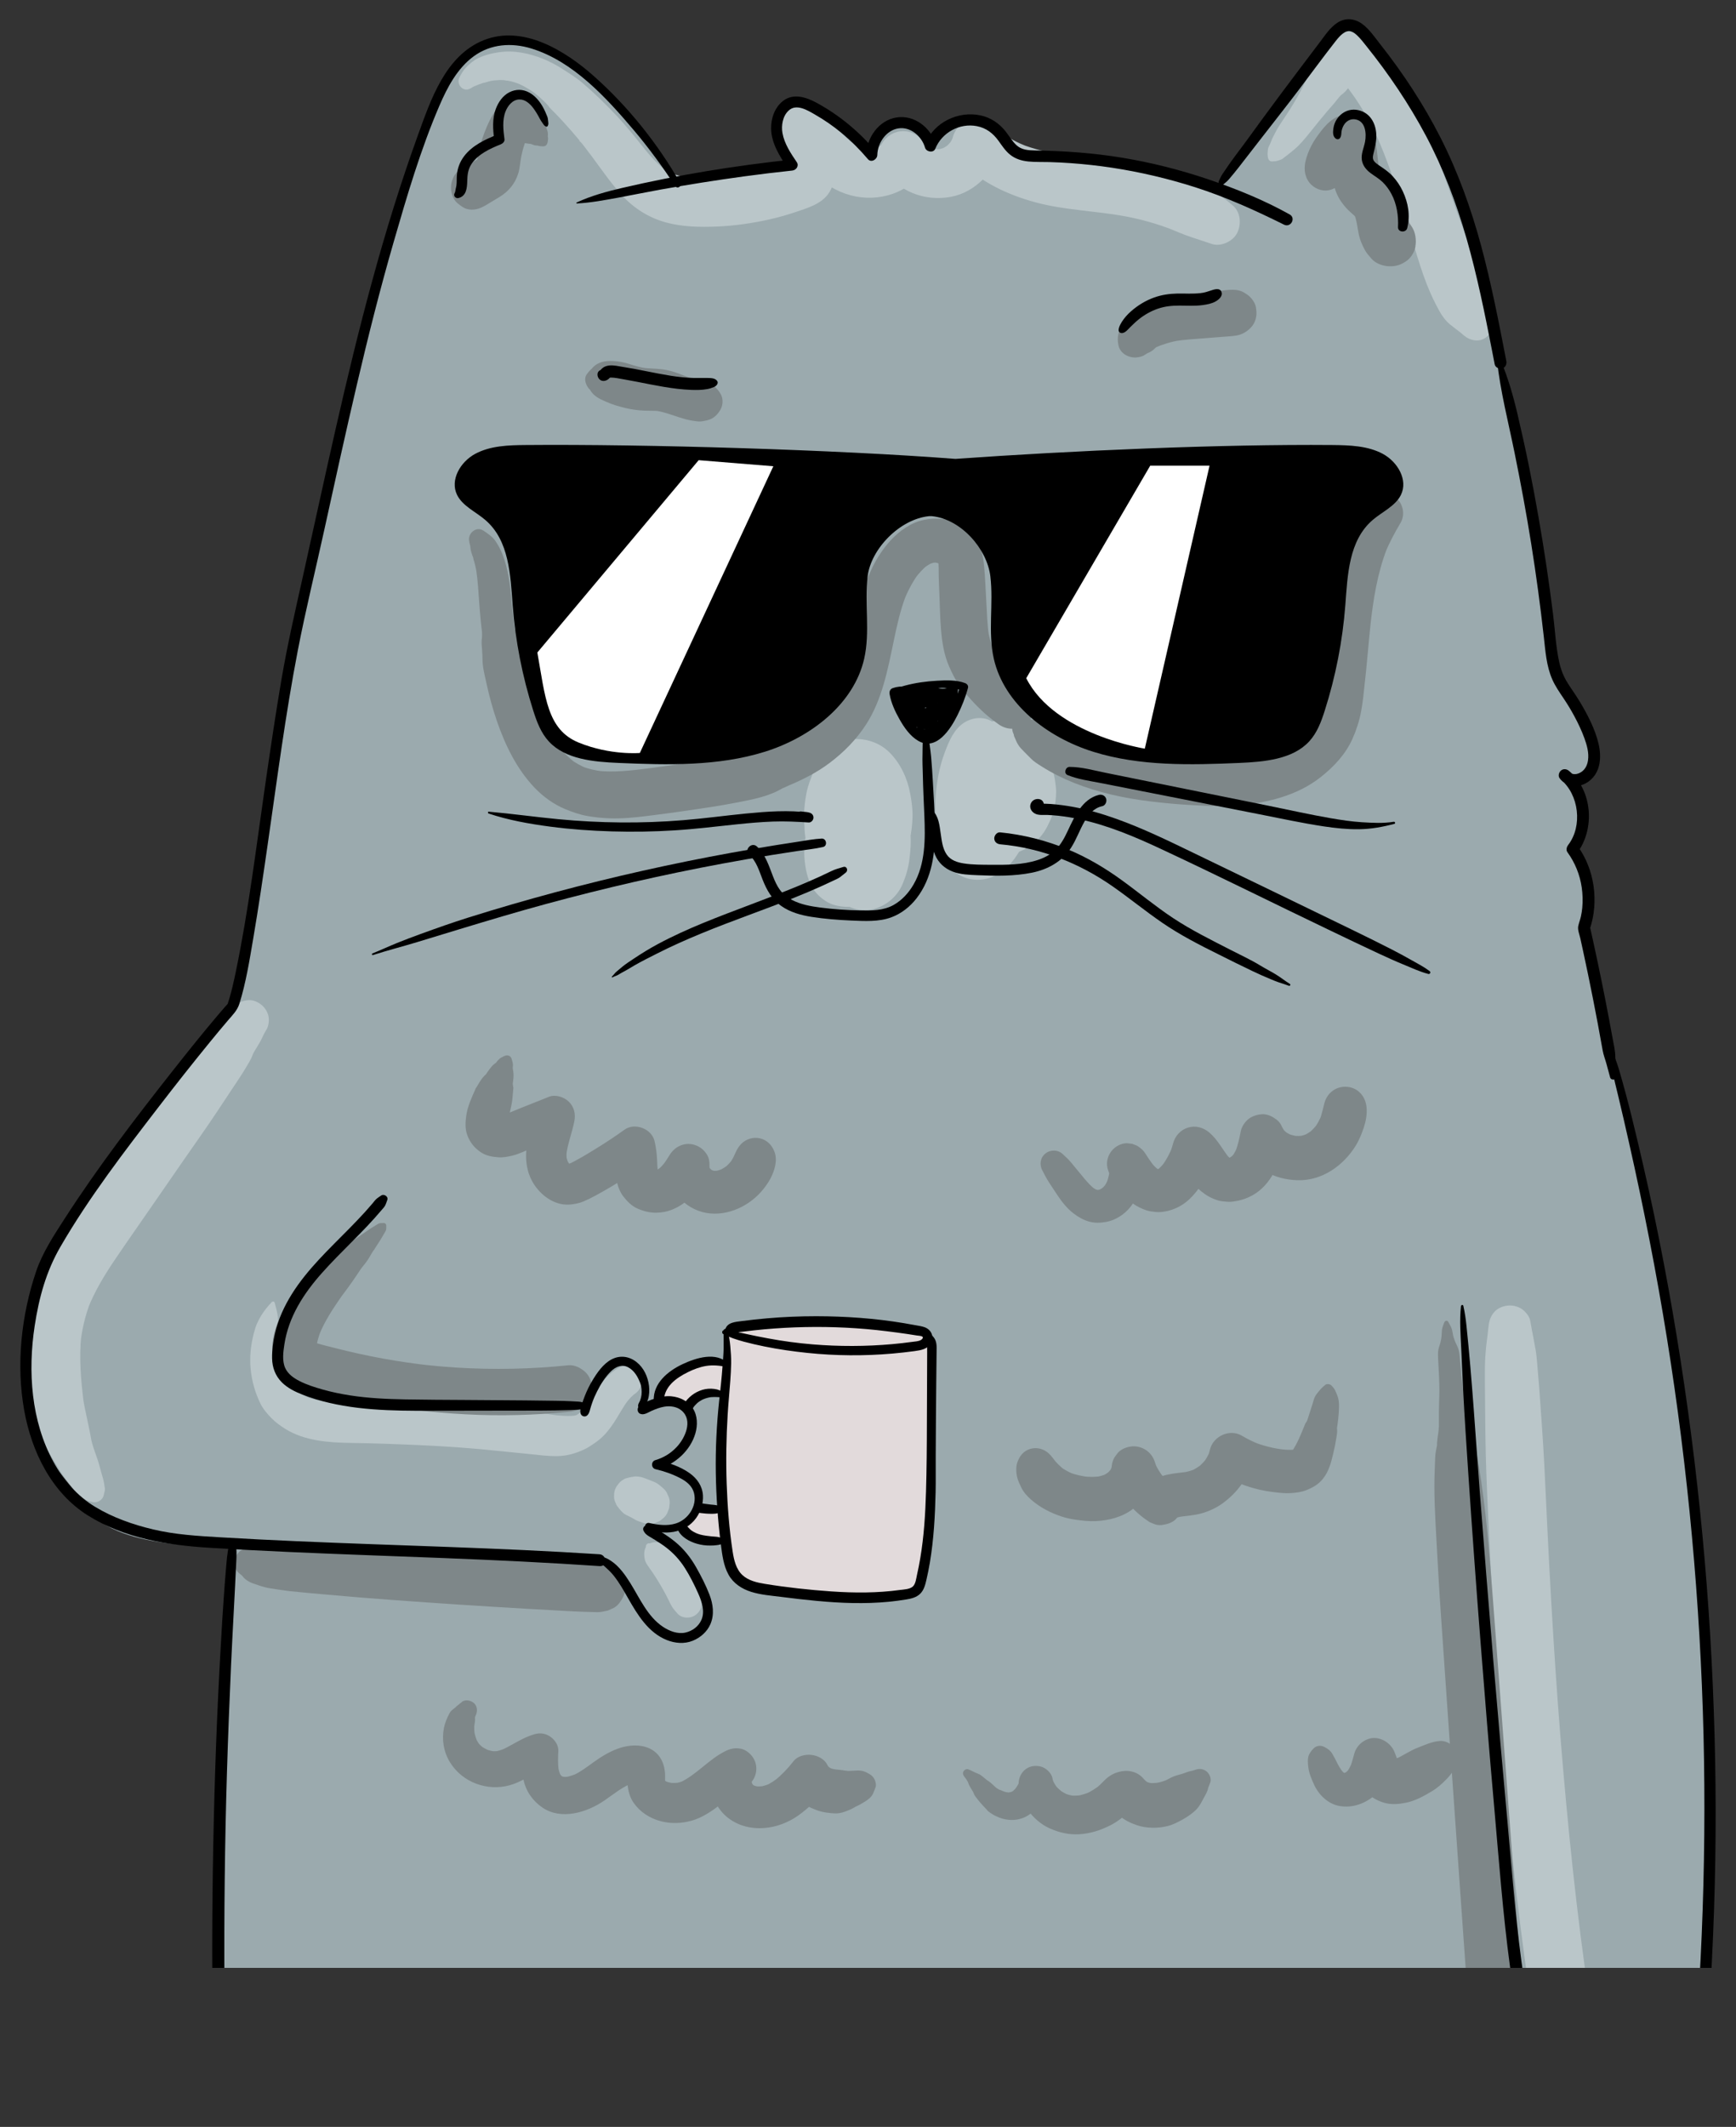 <svg xmlns="http://www.w3.org/2000/svg" xmlns:xlink="http://www.w3.org/1999/xlink" id="Capa_1" viewBox="0 0 512 626.87"><rect x="0" y="0" width="512" height="626.87" fill="#333333" stroke="none"/><defs><style>.cls-1{fill:#9baaae;}.cls-2{fill:#fff;}.cls-3{fill:#bac6c9;}.cls-4{fill:#7e8789;}.cls-5{fill:#e2dadb;}.cls-6{clip-path:url(#clippath);}.cls-7{fill:none;}</style><clipPath id="clippath"><rect class="cls-7" width="512" height="580"></rect></clipPath></defs><g class="cls-6"><path class="cls-1" d="m64.59,601.64l4-146.13s-33.97,2.19-42.81-10.9c-8.84-13.09-19.45-19.19-18.13-41.21,1.33-22.03,25.74-62,25.74-62l36.52-44.66,17.37-110.31,28.53-119.28s10.69-51.27,31.78-55.28c21.09-4.01,52.31,41.62,52.31,41.62l32.87-6.09s-10.43-14.81.84-17.18c11.27-2.37,23.46,15.48,23.46,15.48,0,0,1.95-10.7,8.24-10.07,6.29.62,7.85,7.05,7.85,7.05,0,0,2.35-7.29,12.5-7.29s13.59,9.03,14.02,9.46c.43.43,59.77,9.69,59.77,9.69l34.98-45.59h6.37c1.29,0,22.33,26.76,25.66,36.99,3.33,10.23,16.76,64.62,17.77,68.89,1.02,4.27,11.94,64.72,12.67,71.08.73,6.36,1.03,9.4,2.4,13.33,1.37,3.93,12.3,15.31,10.79,22.03-1.51,6.71-3.01,8.59-4.74,8.59s-2.57-1.14-2.57-1.14c0,0,4.72,8.21,4.1,12.42-.62,4.21-2.72,9.62-2.72,9.62,0,0,2.88,2.57,4.08,10.48,1.21,7.91-.93,12.66-.93,12.66l15.42,67.11s15.1,86.17,15.68,91.25c.58,5.08,5.22,66.28,5.22,66.28l.02,69.95-1.88,32.1-437.16,1.07Z"></path><path class="cls-5" d="m194.9,412.18l8.22,2.1s4.59-3.16,5.69-3.16,4.11.02,4.11.02v33.51h-7.06l-4.66,5.65s3.29,2.85,4.66,3.28,4.88,1.13,4.88,1.13l2.84-.49,3.96,10.8s10.54,4.92,13.12,4.92,27.42.59,27.42.59l11.72-1.41,2.34-7.73s3.63-51.79,3.63-52.67-1.41-13.01-1.41-13.53-7.83-4.57-10.01-4.57-16.35-1.13-16.35-1.13l-22.14,1.13-10.78,1.05-1.5,7.62v2.62s-3.29-1.22-4.77-1.22-5.06,1.6-5.84,2.15c-.78.55-5.24,3.12-5.24,3.12s-2.83,6.22-2.83,6.22Z"></path><path class="cls-3" d="m69.19,296.63c-.89,1.14-1.98,2.05-2.9,3.16-.9,1.08-1.74,2.32-2.81,3.24-2.14,1.85-3.83,4.31-5.53,6.57-3.77,5.04-7.54,10.07-11.22,15.18-6.7,9.31-13.39,18.61-20.09,27.92-3.22,4.48-6.53,8.9-9.59,13.5-3.2,4.81-5.8,9.85-7.63,15.35-1.69,5.06-2.45,10.44-2.67,15.76-.1,2.34-.14,4.76.16,7.08.39,3.01.94,6.03,1.67,8.97.58,2.3,1.3,4.55,2.14,6.76.63,1.64,1.38,3.24,2.1,4.84.49,1.08.98,2.19,1.63,3.19,1.31,2.02,2.42,4.17,3.78,6.16,1.48,2.17,3.19,4.4,5.11,6.22.2.19.42.37.63.55.33.28.65.48,1,.76-.17-.13-.92-.69-.04-.04.71.52,1.5.7,2.33.9,1.42.34,2.99-.54,3.32-1.99.05-.23.1-.45.16-.68.03-.11.06-.23.08-.34.15-.51.16-1.01.03-1.51-.1-.6-.11-.67-.03-.22.11.88-.12-.8-.14-.89-.03-.16-.07-.32-.1-.48-.07-.32-.14-.63-.23-.95-.4-1.33-.76-2.68-1.13-4.02-.74-2.66-1.99-5.26-2.43-7.99.09.58.18,1.15.28,1.73-.64-4.4-1.84-8.69-2.55-13.08.11.69.22,1.38.33,2.07-.17-1.1-.32-2.21-.53-3.31.11.7.22,1.4.33,2.09-.79-6.47-1.37-13.02-.67-19.53-.08.76-.17,1.51-.25,2.27.47-4.21,1.46-8.34,3-12.28l-.81,2.06c1.99-5.02,4.78-9.65,7.79-14.12,3.25-4.82,6.6-9.58,9.91-14.37,3.4-4.91,6.79-9.82,10.19-14.73,3.39-4.91,6.88-9.76,10.18-14.74,1.86-2.82,3.74-5.63,5.6-8.44.91-1.37,1.83-2.72,2.66-4.13.43-.72.86-1.45,1.29-2.17.71-1.2,1.16-2.5,1.64-3.8-.21.55-.43,1.09-.64,1.64.39-.85.93-1.64,1.41-2.44.23-.38.46-.77.68-1.15.49-.82.82-1.67,1.16-2.56-.2.51-.4,1.01-.6,1.52.39-.92.83-1.79,1.37-2.64.75-1.2.95-3.23.48-4.55-.43-1.23-1.13-2.23-2.18-3.01-1.01-.74-2.31-1.27-3.59-1.18-1.47.1-3.17.62-4.12,1.83h0Z"></path><path class="cls-3" d="m80.16,383.75c-1.18,1.26-2.24,2.53-3.14,4.01-.22.36-.4.73-.61,1.09-.15.26-.86,1.78-.5.98-.49,1.08-.8,2.15-1.1,3.3-.85,3.35-1.23,6.88-.89,10.33.35,3.58,1.3,6.94,2.86,10.17.77,1.6,2.02,3.05,3.25,4.31,1.23,1.26,2.7,2.34,4.2,3.26,5.61,3.43,12.49,3.97,18.91,4.07,6.88.1,13.76.35,20.63.66,8.04.36,16.08.93,24.08,1.8-.59-.06-1.18-.13-1.77-.19,3.89.43,7.8.75,11.69,1.18l-1.68-.18c2.65.29,5.31.64,7.99.63,3.04,0,5.82-.81,8.53-2.13.92-.45,1.77-1.05,2.63-1.62,1.03-.68,2.01-1.5,2.88-2.38,1.48-1.51,2.69-3.31,3.8-5.11,1.07-1.74,2.07-3.53,3.27-5.18-.23.32-.47.64-.7.96.5-.67,1.02-1.31,1.6-1.91.28-.28.57-.54.87-.81.68-.61-.69.52-.29.23.19-.14.38-.28.57-.41,1.95-1.34,2.88-4.14,1.47-6.22-1.43-2.11-4-2.69-6.22-1.47-4.59,2.53-6.9,7.45-9.85,11.53.24-.33.48-.66.73-.99-.87,1.19-1.82,2.3-2.95,3.25.32-.26.65-.53.97-.79-.61.49-1.25.92-1.93,1.29.39-.18.78-.35,1.16-.53-.59.23-1.21.37-1.84.48.46-.07.92-.15,1.38-.22-2.36.38-4.87.11-7.23-.14.54.06,1.08.12,1.62.18-4.33-.49-8.59-1.57-12.9-2.26-5.14-.82-10.36-1.27-15.54-1.71-4.6-.4-9.21-.58-13.82-.67-2.35-.05-4.72-.14-7.07-.04-2.36.11-4.71.25-7.06.41-4.34.3-8.77.52-13.1.07.52.06,1.04.11,1.56.17-2.2-.25-4.39-.69-6.46-1.49.46.18.91.36,1.37.54-1.34-.54-2.6-1.21-3.77-2.05.38.28.76.56,1.14.84-1.05-.78-2-1.68-2.84-2.69.29.36.58.72.88,1.08-.58-.72-1.1-1.47-1.72-2.16.29.36.58.71.87,1.07-.91-1.14-1.71-2.37-2.31-3.7.17.39.35.78.53,1.16-.84-1.92-1.42-3.95-1.76-6.02.06.39.13.79.19,1.18-.44-2.83-.42-5.69-.41-8.55,0-.33-.05-.66-.06-1-.01-.25-.25-2.12-.12-1.13-.07-.53-.13-1.06-.18-1.59.05.5-.02-.42-.03-.53-.17-1.42-.57-2.81-.94-4.18-.09-.35-.56-.45-.81-.19h0Z"></path><path class="cls-3" d="m181.12,440.69c0,.1-.01.2-.02.3-.01.76.17,1.46.53,2.11.14.46.39.86.74,1.2.15.23.33.43.52.62.13.13.26.26.38.4-.52-.85-1.04-1.69-1.56-2.54.06.3.18.59.36.86.16.51.43.95.81,1.31.54.66,1.02,1.17,1.83,1.58.18.09.37.17.55.25.38.18.76.38,1.13.58.35.2.69.42,1.05.61.61.32,1.3.52,1.95.75.2.07.4.15.6.23l1.62.18c.83.01,1.61-.18,2.32-.58.51-.16.95-.43,1.32-.81.65-.44,1.15-1.02,1.52-1.74.19-.49.38-.98.57-1.46.06-.54.12-1.08.18-1.62.01-.84-.18-1.61-.58-2.32-.26-.75-.7-1.39-1.3-1.92-.66-.58-1.42-1.26-2.16-1.66-.37-.2-.78-.35-1.18-.51-.83-.33-1.66-.67-2.51-.96-.21-.07-.42-.15-.63-.2-.54-.14-1.67-.22-1.79-.21l-1.6.26c-.58.14-1.1.38-1.55.74.97-.29,1.95-.58,2.92-.87-.7.1-1.4.2-2.09.33-.49.08-.94.28-1.35.59-.63.36-1.13.85-1.51,1.45-.21.23-.38.48-.51.75-.39.72-.58,1.49-.56,2.31h0Z"></path><path class="cls-3" d="m190.53,456.03c.03.15.06.3.09.46.03-.31.07-.62.1-.93-.82,1.22-.82,2.51-.58,3.89.17.97.69,1.7,1.25,2.48.86,1.18,1.67,2.4,2.44,3.64,1.53,2.46,2.93,4.99,4.13,7.63-.16-.36-.33-.73-.49-1.09.49,1.08.85,1.76,1.63,2.64.27.3.54.6.8.9,1.08,1.23,3.16,1.37,4.54.75,1.37-.62,2.66-2.24,2.45-3.85-.05-.4-.1-.79-.16-1.18-.18-1.2-.39-1.95-.94-3.01-.39-.77-.82-1.51-1.26-2.26-.85-1.45-1.76-2.87-2.73-4.24-1.13-1.6-2.37-3.12-3.64-4.6-.28-.33-.56-.65-.85-.97-.68-.75-1.42-1.14-2.36-1.48-1.3-.47-2.63-.36-3.83.32.31-.05.61-.1.92-.14-.14-.04-.28-.07-.42-.11-.73-.18-1.24.49-1.11,1.16h0Z"></path><path class="cls-3" d="m258.4,233.65c-.12-1.12-.39-2.14-.99-3.1.24.8.48,1.61.72,2.41,0-.03,0-.05-.01-.08-.18-1.19-.41-2.16-1.19-3.12-.66-.81-1.68-1.64-2.75-1.8-.07,0-.13-.02-.2-.03.42.17.84.33,1.26.5-1.52-.69-2.61-.93-4.3-1.03.52.06,1.04.11,1.57.17-1.39-.21-2.62-.24-3.93.27-.71.28-1.57.64-2.23,1.1-1.54,1.06-2.94,2.41-3.93,4-1.31,2.1-2.26,4.4-3.1,6.72-.7,1.92-1.25,3.9-1.58,5.92-.42,2.55-.69,5.19-.44,7.77.28,2.91.83,5.67,2.3,8.23.97,1.68,2.34,2.96,3.95,4.01,1.76,1.15,3.72,1.54,5.78,1.68,5.33.37,10.05-3.22,13.07-7.28,1.36-1.82,2.62-3.65,3.55-5.73.92-2.05,1.75-4.21,2.28-6.41.55-2.27.82-4.64.9-6.97.08-2.3-.25-4.53-.65-6.8-.79-4.48-2.81-8.92-6.01-12.18-2.5-2.54-5.83-3.95-9.37-4.07-3.5-.12-6.64,1.54-9.17,3.81-1.65,1.48-2.98,3.5-3.87,5.53-.91,2.11-1.75,4.3-2.21,6.56-.46,2.28-.71,4.65-.73,6.99-.02,2.4.34,4.75.76,7.11.7,3.92,2.29,7.79,4.37,11.17,1.19,1.93,2.65,3.75,4.19,5.4,3,3.22,7.64,4.71,11.9,3.33,3.44-1.11,6.39-3.73,7.81-7.07,1.04-2.42,1.75-4.83,2.07-7.44.32-2.63.54-5.23.26-7.87-.27-2.52-.7-5.08-1.5-7.49-1.92-5.77-5.29-11.22-11.4-13.12-6.71-2.09-13.45,2.62-16.03,8.65-.62,1.45-1.24,2.96-1.6,4.51-.39,1.65-.56,3.4-.65,5.08-.05.95-.02,1.9.1,2.84.19,1.55.38,3.2.89,4.69.92,2.68,2.45,5.44,4.65,7.27,1.68,1.4,3.21,2.32,5.34,2.9.95.26,2.06.35,3.03.37,1.16.02,2.38-.18,3.49-.52,3.62-1.14,6.12-3.74,8.18-6.79.46-.68.83-1.41,1.15-2.17.6-1.42,1.21-2.9,1.5-4.43.27-1.48.45-3,.46-4.51.01-1.51-.27-3.02-.54-4.5-.15-.81-.36-1.6-.66-2.37-.79-2-1.78-4.06-3.37-5.57-2.95-2.79-7.57-3.45-11.06-1.25-1.89,1.19-3.29,3.09-3.84,5.25-.38,1.49-.36,3.01.07,4.48.22.76.64,1.45.97,2.17.79,1.72,3.2,3.18,4.94,3.61,1.95.49,4.53.18,6.23-.97,1.7-1.16,3.19-2.86,3.61-4.94.08-.72.16-1.44.24-2.16-.04-1.46-.44-2.82-1.21-4.07-.02-.04-.04-.09-.06-.13.07,2.73.13,5.46.2,8.19.03-.09.08-.16.14-.23-.95,1-1.91,2.01-2.86,3.01.04-.03.08-.06.12-.09-.65.29-1.29.58-1.94.88.05-.02.09-.04.14-.06-.73.12-1.46.23-2.19.35.05,0,.1-.01.15-.02-.74-.08-1.47-.16-2.21-.24.05,0,.1.02.15.03-.67-.26-1.34-.53-2-.79.05.03.1.06.16.08l-1.72-1.26s.09.08.13.12c-.45-.55-.9-1.11-1.35-1.66.33.42.56.96.79,1.44l-.91-2.02c.48,1.1.85,2.23,1.05,3.42-.12-.76-.24-1.51-.36-2.27.17,1.12.19,2.23.08,3.36l.25-2.28c-.13,1.12-.4,2.2-.81,3.26.27-.69.54-1.37.81-2.06-.37.9-.83,1.75-1.4,2.55l1.29-1.76c-.41.55-.86,1.06-1.37,1.51.56-.46,1.13-.92,1.69-1.37-.35.29-.72.53-1.13.73l2.01-.91c-.28.12-.55.21-.85.27.75-.12,1.5-.24,2.25-.36-.33.05-.65.07-.99.04.76.08,1.51.17,2.27.25-.32-.04-.62-.11-.93-.22.68.27,1.37.54,2.05.81-.37-.15-.7-.34-1.02-.56.58.43,1.17.86,1.75,1.29-.44-.34-.82-.72-1.17-1.14.46.56.91,1.13,1.37,1.69-.44-.57-.8-1.18-1.1-1.84.3.67.6,1.34.91,2.01-.36-.85-.59-1.72-.75-2.63.12.75.24,1.5.36,2.25-.23-1.46-.26-2.92-.1-4.39-.08.75-.16,1.51-.25,2.26.17-1.38.5-2.71.99-4.01-.27.68-.54,1.36-.8,2.05.38-.95.84-1.86,1.45-2.69-.43.58-.85,1.16-1.28,1.75.37-.48.77-.9,1.23-1.29-.56.46-1.12.91-1.68,1.37.34-.27.7-.49,1.09-.68-.67.3-1.33.6-2,.9.33-.14.66-.24,1.02-.31-.75.12-1.49.24-2.24.36.36-.05.71-.05,1.07-.02l-2.25-.25c.34.05.67.13,1,.25-.68-.27-1.36-.53-2.04-.8.39.16.74.36,1.09.6-.58-.43-1.16-.85-1.74-1.28.53.39.99.84,1.42,1.34-.45-.56-.91-1.12-1.36-1.67.78.97,1.37,2.04,1.88,3.16-.3-.66-.6-1.33-.9-1.99.91,2.04,1.55,4.18,1.91,6.38-.12-.74-.24-1.48-.35-2.22.36,2.29.41,4.61.16,6.92.08-.74.16-1.48.24-2.23-.21,1.76-.56,3.53-1.2,5.19l.79-2.01c-.22.54-.47,1.04-.8,1.52.42-.57.84-1.14,1.26-1.71-.24.32-.49.61-.78.87.55-.45,1.1-.89,1.65-1.34-.29.24-.59.43-.93.6l1.96-.88c-.34.15-.68.25-1.04.31.73-.12,1.46-.23,2.2-.35-.22.02-.42.03-.64.02.74.08,1.47.16,2.21.24-.3-.04-.57-.11-.86-.21.67.26,1.33.52,2,.79-.22-.1-.41-.22-.61-.35.57.42,1.14.84,1.71,1.25-.86-.64-1.57-1.49-2.25-2.32.44.55.89,1.09,1.33,1.64-1.37-1.7-2.5-3.56-3.41-5.55.29.65.58,1.3.88,1.95-.95-2.14-1.62-4.37-2-6.68.12.72.23,1.45.35,2.17-.38-2.38-.45-4.79-.19-7.19l-.24,2.18c.25-2.17.74-4.29,1.52-6.33-.26.65-.51,1.3-.77,1.95.42-1.08.95-2.1,1.63-3.04-.41.55-.81,1.1-1.22,1.66.39-.5.81-.96,1.3-1.37-.53.43-1.06.86-1.59,1.29.38-.3.77-.54,1.21-.75-.63.28-1.26.57-1.89.85.38-.16.76-.28,1.17-.35-.7.11-1.41.22-2.11.34.43-.06.84-.06,1.27-.02l-2.12-.23c.42.06.81.17,1.2.32-.64-.25-1.28-.5-1.91-.75.46.2.88.44,1.29.73-.54-.4-1.09-.8-1.63-1.2.6.45,1.12.96,1.6,1.53-.42-.52-.85-1.04-1.27-1.57.76.94,1.37,1.98,1.87,3.08-.28-.62-.56-1.24-.84-1.85.83,1.87,1.39,3.83,1.72,5.85-.11-.68-.22-1.37-.33-2.05.34,2.25.41,4.52.17,6.78.07-.67.15-1.35.22-2.02-.23,2.04-.69,4.03-1.43,5.94.24-.6.47-1.2.71-1.8-.75,1.9-1.72,3.7-2.92,5.35.37-.51.74-1.01,1.11-1.52-.8,1.08-1.68,2.1-2.7,2.97.48-.39.97-.78,1.45-1.18-.57.46-1.16.85-1.81,1.17.57-.26,1.14-.52,1.72-.78-.51.22-1.01.38-1.55.49.64-.1,1.28-.2,1.92-.31-.54.08-1.06.1-1.61.04l1.92.21c-.38-.06-.74-.15-1.1-.28.58.23,1.16.46,1.74.68-.36-.15-.68-.33-.99-.56.49.36.99.73,1.48,1.09-.29-.24-.55-.49-.79-.78.39.48.77.95,1.16,1.42-.32-.42-.58-.87-.8-1.35.25.56.51,1.13.76,1.69-.41-.97-.65-1.98-.83-3.01.1.63.2,1.26.3,1.88-.31-1.96-.33-3.92-.14-5.89-.07.63-.14,1.25-.21,1.88.42-3.83,1.66-7.56,3.04-11.15-.21.54-.42,1.08-.64,1.62.39-.98.78-1.95,1.16-2.93-.21.53-.41,1.05-.62,1.58.24-.58.52-1.13.89-1.64-.31.43-.63.86-.94,1.28.23-.3.47-.57.76-.81-.4.33-.8.65-1.2.98.31-.25.62-.47.94-.72.67-.54,1.1-1.16,1.6-1.85-.3.4-.59.81-.89,1.21.09-.09.18-.17.28-.25-.38.31-.76.61-1.13.92.26-.2.52-.36.81-.5-.42.19-.83.38-1.25.57.06-.02.12-.05.18-.07l-1.38.22c.07,0,.14,0,.2,0,1.77.03,3.62-1.12,4.42-2.69.02-.04.04-.08.06-.12-.56.59-1.12,1.18-1.68,1.77.04-.02.08-.04.12-.06-.37.17-.74.33-1.11.5.14-.06.28-.11.43-.14-.38.06-.75.12-1.13.18.16-.03.31-.04.47-.04,1.97,0,3.98-1.91,3.77-3.96h0Z"></path><path class="cls-3" d="m295.25,220.06c-.29-.28-.21-.17.25.35-.21-.36-.15-.21.17.44-.04-.26-.17-.52-.22-.78.02.75.04,1.49.05,2.24-.01.04-.5,1.13-.19.58.05-.1.1-.2.15-.3l-.77,1.05s.1-.09.15-.14c.91-.84,1.36-2.14,1.49-3.32.14-1.26-.08-2.53-.77-3.63-.04-.06-.08-.12-.11-.18l.85,2.87c-.08-2.15-.91-4.03-2.4-5.56-2.57-2.63-6.58-2.57-9.53-.7-3.03,1.93-4.47,5.45-5.68,8.65-1.7,4.47-2.49,9.06-2.78,13.83-.28,4.64.23,9.3,1.2,13.83.75,3.49,2.63,6.59,5.69,8.5,3.62,2.26,8.46,1.89,11.96-.42,4.72-3.1,7.31-8.53,9.03-13.73.6-1.8,1-3.65,1.23-5.52.32-2.6.56-5.16.33-7.77-.14-1.59-.41-3.17-.69-4.74-.16-.88-.38-1.73-.72-2.56-.84-2.02-1.7-3.75-3.37-5.27-1.58-1.43-3.6-2.62-5.73-2.96-2.21-.35-4.31-.38-6.46.38-2.13.75-3.89,1.84-5.49,3.44-2.17,2.18-3.51,5.22-4.21,8.18-.37,1.59-.53,3.23-.68,4.85-.1,1.03-.12,2.07-.02,3.1.31,3.25,1.1,6.46,2.89,9.24,1.61,2.49,3.92,4.81,6.59,6.15,1.29.65,2.71,1.27,4.16,1.51,2.08.34,3.61.39,5.61.07,1.95-.31,3.23-.82,5.08-1.72,1.32-.65,2.47-1.68,3.55-2.64,2.28-2.03,3.65-4.77,4.68-7.58.3-.83.49-1.65.61-2.52.23-1.72.44-3.45.27-5.19-.27-2.72-.82-5.4-1.86-7.93-1.23-3-2.53-5.85-4.92-8.13-3.29-3.14-7.88-4.4-12.28-3.33-3.82.93-6.45,3.93-8.29,7.22-1.29,2.31-2.3,4.87-2.93,7.43-.64,2.59-.95,5.35-.88,8.02.07,2.27.4,4.69,1.27,6.81.52,1.26,1.06,2.61,1.89,3.72,1.39,1.86,2.61,3.07,4.56,4.34,2.28,1.49,5.52,2.25,8.22,1.88,2.48-.34,3.73-.71,5.98-1.8,1.32-.64,2.43-1.59,3.53-2.56,2.18-1.91,3.57-4.55,4.44-7.27.98-3.06.69-6.43,0-9.51-.54-2.37-1.66-4.72-2.99-6.75-1.66-2.55-3.86-5.28-6.7-6.58-2.73-1.25-5.53-1.61-8.45-.79-2.16.61-4.08,1.96-5.65,3.52-1.07,1.07-1.95,2.39-2.75,3.68-.53.85-.98,1.75-1.37,2.67-.61,1.45-1.22,2.94-1.62,4.47-.43,1.64-.59,3.33-.75,5.02-.15,1.56.21,3.21.56,4.71.45,1.98,1.89,3.58,3.34,4.93,3.35,3.15,8.76,2.24,11.03-1.7.7-1.22,1.5-2.31,1.75-3.75.26-1.54.47-3.05.63-4.62-.08.77-.17,1.54-.25,2.31.19-1.67.6-3.29,1.2-4.85-.27.7-.55,1.39-.82,2.09.53-1.31,1.19-2.56,2.01-3.72-.44.6-.87,1.19-1.31,1.79.42-.57.88-1.09,1.42-1.53-.57.47-1.15.93-1.72,1.4.3-.23.61-.42.95-.58-.68.31-1.36.62-2.05.92.28-.11.54-.19.83-.23l-2.29.37c.23-.02.43-.02.66,0l-2.31-.25c.24.04.45.09.68.17-.7-.27-1.39-.55-2.09-.82.29.12.55.27.82.45-.6-.44-1.19-.87-1.79-1.31.58.44,1.07.96,1.53,1.52-.47-.57-.93-1.15-1.4-1.72.94,1.16,1.73,2.4,2.36,3.75-.31-.68-.62-1.37-.92-2.05.46,1.04.81,2.12,1,3.25-.12-.77-.24-1.53-.37-2.3.13.88.16,1.74.07,2.62.08-.77.17-1.54.25-2.31-.08.66-.22,1.31-.45,1.93.27-.7.55-1.39.82-2.09-.25.62-.57,1.18-.96,1.72.44-.6.87-1.19,1.31-1.79-.4.53-.86,1-1.37,1.43.57-.47,1.15-.93,1.72-1.4-.52.41-1.06.75-1.66,1.03.68-.31,1.37-.62,2.05-.92-.53.23-1.07.4-1.63.51.77-.12,1.53-.24,2.3-.37-.5.08-.99.1-1.49.05.77.08,1.54.17,2.31.25-.44-.05-.86-.15-1.28-.3.7.27,1.39.55,2.09.82-.44-.18-.83-.4-1.22-.67.6.44,1.19.88,1.79,1.31-.43-.33-.8-.69-1.15-1.11.47.57.93,1.15,1.4,1.72-.37-.49-.68-1.01-.94-1.56.31.68.62,1.37.92,2.05-.4-.9-.65-1.84-.82-2.82l.37,2.3c-.24-1.58-.21-3.17-.05-4.76-.08.77-.17,1.54-.25,2.31.22-1.91.69-3.78,1.38-5.57l-.82,2.09c.57-1.42,1.27-2.81,2.15-4.07l-1.31,1.79c.27-.37.56-.7.91-1-.57.47-1.15.93-1.72,1.4.24-.18.49-.33.76-.45-.68.31-1.37.62-2.05.93.21-.08.41-.13.62-.18-.77.12-1.53.24-2.3.37.37-.05.72-.06,1.09-.03-.77-.08-1.54-.17-2.31-.25.37.06.72.15,1.08.27-.7-.27-1.4-.55-2.09-.82.35.15.67.32.99.53-.6-.44-1.19-.88-1.79-1.31.46.34.85.72,1.21,1.16-.47-.57-.93-1.15-1.4-1.72.66.84,1.15,1.78,1.6,2.76l-.93-2.05c.8,1.79,1.43,3.63,1.77,5.56-.12-.77-.24-1.53-.37-2.3.21,1.31.26,2.61.12,3.92.08-.77.17-1.54.25-2.32-.11.87-.3,1.7-.61,2.52.27-.7.55-1.4.82-2.1-.32.81-.74,1.56-1.25,2.27.44-.6.88-1.19,1.31-1.79-.48.63-1.01,1.2-1.62,1.7l1.72-1.4c-.55.44-1.14.8-1.78,1.1.68-.31,1.37-.62,2.05-.93-.52.22-1.04.38-1.59.48.77-.12,1.53-.24,2.3-.37-.57.09-1.13.11-1.71.06.77.08,1.54.17,2.32.25-.66-.08-1.28-.24-1.9-.47.7.27,1.4.55,2.1.82-.61-.26-1.18-.58-1.72-.96l1.79,1.32c-.6-.45-1.13-.95-1.61-1.52.47.58.93,1.15,1.4,1.73-.52-.64-.95-1.32-1.3-2.07.31.68.62,1.37.93,2.05-.42-.95-.69-1.93-.86-2.95l.37,2.3c-.19-1.29-.19-2.57-.07-3.87-.08.77-.17,1.55-.25,2.32.16-1.48.46-2.95.98-4.35-.27.7-.55,1.4-.82,2.1.26-.66.58-1.28.99-1.86-.44.6-.88,1.2-1.31,1.79.33-.43.66-.81,1.07-1.16-.57.47-1.15.93-1.72,1.4.35-.27.72-.48,1.12-.67-.68.31-1.36.61-2.04.92.34-.13.67-.23,1.03-.3-.76.12-1.52.24-2.28.36.36-.05.7-.06,1.05-.02-.76-.08-1.53-.17-2.29-.25.28.04.55.11.82.21-.69-.27-1.38-.54-2.07-.81.26.12.5.25.74.42-.59-.43-1.18-.86-1.76-1.3.28.22.52.46.74.73-.46-.57-.92-1.13-1.38-1.7.26.35.47.71.66,1.1l-.91-2.01c.5,1.13.76,2.35.96,3.57-.12-.75-.24-1.49-.36-2.24.37,2.42.41,4.85.15,7.28.08-.74.16-1.49.24-2.23-.28,2.43-.87,4.79-1.76,7.07.26-.67.52-1.33.79-2-.67,1.68-1.48,3.35-2.52,4.84.41-.57.83-1.13,1.24-1.7-.47.63-.98,1.2-1.59,1.7.54-.44,1.08-.88,1.63-1.32-.35.28-.72.51-1.12.71.64-.29,1.29-.58,1.93-.87-.32.14-.64.24-.99.31.72-.12,1.44-.23,2.16-.35-.27.03-.53.03-.81,0,.73.08,1.45.16,2.18.24-.21-.04-.4-.09-.6-.16l1.97.77c-.2-.09-.37-.18-.56-.3.56.41,1.12.82,1.68,1.23-.22-.16-.41-.34-.6-.54.44.54.87,1.08,1.31,1.62-.26-.33-.47-.68-.66-1.06.29.64.58,1.28.87,1.92-.72-1.63-1-3.48-1.28-5.23.11.71.23,1.42.34,2.14-.6-3.88-.68-7.82-.26-11.72-.08.71-.15,1.41-.23,2.12.25-2.21.6-4.43,1.12-6.6.25-1.04.53-2.07.85-3.08.32-1.02.46-2.09.84-3.09-.23.58-.45,1.15-.68,1.73.08-.19.17-.36.28-.54l-1.07,1.46c.12-.16.24-.29.4-.42-.46.37-.92.75-1.38,1.12.05-.03.11-.07.16-.1-.55.25-1.09.49-1.64.74,1.2-.46,2.48-.97,3.28-2.05-.45.36-.89.73-1.34,1.09.04-.03.09-.06.13-.09-.52.24-1.05.47-1.57.71.15-.07.27-.11.44-.13-.56.09-1.12.18-1.67.27.1-.01.21-.01.31,0-.54-.06-1.08-.12-1.62-.18.17.02.33.06.5.11-1.16-.85-2.32-1.7-3.48-2.55.04.06.08.11.13.17.76,1.03,1.58,1.79,2.79,2.27,1.24.49,2.42.51,3.73.2.04,0,.08-.02.12-.03-.9.02-1.81.04-2.71.07.04.01.08.03.11.04-.4-.16-.8-.31-1.19-.47.24.1.49.19.71.33-.52-.49-1.03-.98-1.55-1.47.68,1.17,1.58,2.22,2.8,2.85,1.75.91,3.88.46,5.05-1.14,1.13-1.55,1.02-3.82-.43-5.16h0Z"></path><path class="cls-3" d="m138.82,26.04c.39-.24.79-.5,1.21-.68.47-.2-.31.12.16-.04.24-.08,1.23-.53.78-.33-.32.14.25-.11.32-.13.24-.08.49-.14.72-.24.11-.05.73-.29-.07-.05.47-.14.95-.16,1.42-.32.45-.16.91-.28,1.37-.39.29-.07,1.46-.19.53-.12.97-.07,1.91-.17,2.88-.14.22,0,.43.03.65.03.89.03-.13.03-.16-.03.05.1,1.12.17,1.27.2,1.01.19,1.98.49,2.95.82.6.2-.76-.35-.15-.05.22.11.45.2.67.3.5.23.99.48,1.47.75.43.24.85.49,1.27.75.21.13.41.27.62.4.38.27.41.28.08.04-.58-.43-.3-.23.83.61-.11-.09-.89-.69-.17-.13.19.15.39.3.58.45.39.31.76.62,1.14.95.85.74,1.66,1.5,2.4,2.35-.02-.03.45.58.49.57-.16-.2-.32-.39-.49-.59.31.48.68.92,1.1,1.31.35.36.71.7,1.06,1.06.82.83,1.61,1.68,2.4,2.54,1.63,1.77,3.21,3.58,4.74,5.43.08.1.37.55.52.64-.67-.37-.73-.91-.28-.34.34.43.68.85,1.02,1.28.8,1.02,1.58,2.05,2.35,3.09,2.83,3.82,5.55,7.78,8.74,11.32,3.55,3.93,8.01,6.8,13.13,8.2,4.84,1.33,10.1,1.43,15.09,1.22,5.22-.22,10.44-.97,15.53-2.12,2.61-.59,5.18-1.31,7.71-2.17,3.4-1.16,7.33-2.27,9.54-5.28,2.46-3.36,1.76-7.12,1.39-10.95-.28-2.9-.56-5.8-.83-8.71-4.44,1.32-8.88,2.64-13.32,3.96,5.15,6.73,10.82,13.75,19.39,16.06,8.1,2.18,17.65-.58,21.86-8.19-4.16.1-8.31.2-12.47.31,4.58,6.65,12.38,9.83,20.29,8.31,7.04-1.35,12.73-7.29,14.56-14.09-4.01,1.17-8.02,2.33-12.03,3.5,5.98,6.25,14.28,10.09,22.53,12.29,8.59,2.29,17.61,2.45,26.32,4.08,4.77.89,9.43,2.22,13.95,3.98-.63-.25-1.26-.5-1.89-.75,2.5.99,4.92,2.1,7.48,2.93,1.99.64,3.96,1.33,5.95,1.98,2.68.87,6.21-.76,7.46-3.25,1.28-2.58,1.04-6.07-1.24-8.06-1.91-1.67-3.95-3.16-6.08-4.53-2.19-1.41-4.49-2.29-6.93-3.22-3.81-1.45-7.74-2.63-11.72-3.51-8.41-1.86-17.06-2.16-25.54-3.66-4.2-.74-8.36-1.69-12.35-3.25l1.79.7c-2.66-1.06-5.19-2.36-7.51-4.05.5.37,1,.73,1.49,1.1-1.33-1-2.57-2.09-3.73-3.29-3.88-4.04-10.68-1.57-12.03,3.5-.14.51-.3,1-.49,1.49.23-.58.46-1.17.69-1.75-.37.87-.82,1.69-1.37,2.47.37-.5.73-1,1.1-1.49-.69.94-1.48,1.76-2.38,2.5.48-.39.96-.78,1.44-1.17-.83.65-1.72,1.19-2.68,1.63.57-.26,1.14-.51,1.71-.77-.87.37-1.76.65-2.7.83.64-.1,1.28-.2,1.92-.31-1.07.17-2.13.2-3.2.09.64.07,1.29.14,1.93.21-1.07-.13-2.1-.38-3.12-.76.58.23,1.16.46,1.74.69-1-.4-1.94-.9-2.83-1.52.5.36.99.73,1.49,1.09-.87-.64-1.64-1.37-2.33-2.2.39.48.78.96,1.17,1.44-.2-.26-.39-.51-.57-.78-1.47-2.13-3.68-3.49-6.32-3.43-2.55.06-4.92,1.5-6.15,3.73-.18.33-.38.65-.59.96.36-.5.73-.99,1.09-1.49-.49.67-1.05,1.26-1.69,1.79.48-.39.96-.78,1.43-1.17-.65.51-1.35.94-2.1,1.29.57-.26,1.14-.51,1.71-.77-1.04.47-2.11.78-3.23.98.64-.1,1.27-.2,1.91-.3-1.35.21-2.69.23-4.04.09.64.07,1.28.14,1.92.21-1.25-.16-2.46-.45-3.64-.9.58.23,1.16.46,1.74.68-1.5-.61-2.89-1.42-4.21-2.36.5.36.99.73,1.49,1.09-2.62-1.93-4.81-4.32-6.85-6.84.39.48.77.95,1.16,1.43-.83-1.03-1.64-2.08-2.45-3.13-.98-1.28-1.97-2.25-3.51-2.86-1.44-.57-3.19-.78-4.69-.25-2.85,1-5.42,3.86-5.11,7.07.24,2.47.48,4.93.72,7.4.11,1.16.23,2.32.34,3.48.11,1.15.34,2.35.22,3.5.07-.64.14-1.28.21-1.92-.03.11-.05.21-.08.32.23-.58.45-1.16.68-1.73-.07.21-.17.4-.3.57.36-.49.72-.99,1.09-1.48-.07.08-.14.16-.22.23.48-.39.95-.77,1.43-1.16-.35.28-.71.49-1.12.67.57-.26,1.13-.51,1.7-.77-5.53,2.33-11.37,3.92-17.29,4.87.63-.1,1.27-.2,1.9-.3-5.68.88-11.55,1.27-17.28.69.64.07,1.27.14,1.91.21-2.27-.25-4.5-.71-6.64-1.53l1.73.68c-1.6-.64-3.08-1.45-4.48-2.46.49.36.97.72,1.46,1.07-2.31-1.73-4.25-3.85-6.07-6.07.37.46.75.92,1.12,1.38-3.12-3.85-6.12-7.74-9.51-11.36-3.18-3.38-6.51-6.64-10.04-9.66-1.89-1.62-4.01-2.92-6.1-4.26-1.77-1.14-3.63-2.12-5.58-2.91-4.11-1.65-8.5-2.6-12.94-1.98-2.48.35-4.9.97-7.1,2.2-.21.12-1.42,1.09-.89.64.52-.43-.6.49-.81.67-.38.33-.74.69-1.09,1.06-.79.82-1.4,1.9-1.9,2.93-1,2.06,1.22,4.46,3.31,3.15h0Z"></path><path class="cls-3" d="m375.18,47.58c.58-.02,1.14-.04,1.7-.23.22-.07.44-.14.65-.21.47-.15.88-.4,1.22-.75-.05.04-.1.09-.14.13,1.1-.81,2.16-1.65,3.2-2.54,1.84-1.57,3.37-3.5,4.89-5.39,1.49-1.86,2.97-3.7,4.51-5.52.76-.9,1.55-1.78,2.32-2.68.78-.9,1.5-2,2.41-2.77-.39.32-.78.63-1.17.95.5-.34.97-.69,1.44-1.08.86-.7,1.44-1.59,2.04-2.51.45-.7.89-1.4,1.33-2.1.88-1.41,1.75-2.82,2.6-4.25-3.37.52-6.75,1.04-10.12,1.56,2.05,1.87,3.95,3.89,5.71,6.04-.35-.44-.71-.87-1.06-1.31,4.08,5.04,7.28,10.68,9.95,16.57-.25-.55-.49-1.09-.74-1.64,3.11,6.91,5.48,14.11,7.71,21.34,1.19,3.86,2.34,7.73,3.51,11.59,1.14,3.75,2.28,7.54,3.73,11.18,1.04,2.63,2.25,5.2,3.62,7.67.81,1.45,1.85,2.92,3.14,3.97,1.19.96,2.4,1.88,3.64,2.78-.41-.3-.82-.6-1.22-.9.64.5,1.27,1.03,1.97,1.45-.38-.28-.76-.56-1.14-.83.3.31.64.58.97.85,1.68,1.41,4.25,1.97,6.19.65,1.98-1.34,2.71-3.51,2.2-5.82-.09-.42-.17-.85-.29-1.27.08.49.16.97.23,1.46-.05-1.34-.25-2.69-.36-4.03-.1-1.22-.29-2.57-.71-3.75-.26-.75-.59-1.48-.88-2.22-1.1-2.83-2.35-5.59-3.52-8.39-2.34-5.59-4.38-11.3-6.38-17.02-3.9-11.18-8.05-22.5-14.45-32.53-3.57-5.61-7.83-10.9-12.91-15.22-1.6-1.36-3.38-1.98-5.48-1.65-1.98.32-3.66,1.42-4.65,3.21-.8,1.45-1.62,2.89-2.45,4.33-.39.68-.79,1.35-1.19,2.02-.44.75-.87,1.51-1.1,2.36-.11.43-.13.87-.24,1.29.18-.47.37-.94.55-1.4-1.86,4.35-4.15,8.51-6.74,12.47-1.27,1.94-2.67,3.85-3.69,5.93-.24.49-.51.97-.75,1.46-.38.94-.44,1.11-.19.52-.05.13-.11.25-.16.38-.13.29-.25.59-.39.88-.17.38-.4.76-.5,1.17-.1.79-.12,1-.06.63.03-.2.02-.16-.02.13-.1.7-.07,1.2.04,1.88.1.64.51,1.19,1.23,1.17h0Z"></path><path class="cls-3" d="m438.98,391.15c-.12,1.25-.26,2.5-.4,3.75.07-.61.13-1.22.2-1.82-.13.88-.22,1.77-.3,2.66.07-.62.14-1.24.2-1.86-.24,1.73-.44,3.45-.57,5.19.07-.66.15-1.33.22-1.99-.5,3.79-.39,7.74-.38,11.56.01,3.33.05,6.66.09,9.98.06,6.66.21,13.3.5,19.96.57,13.16,1.21,26.32,1.97,39.47,1.53,26.42,3.58,52.81,6.63,79.1.85,7.29,1.77,14.58,2.77,21.85.6,4.33,1.15,8.68,1.9,12.99.3,1.73.51,3.6,1.19,5.23.58,1.38,1.15,2.73,1.96,3.99.49.76,1.05,1.46,1.6,2.17,1.55,1.99,3.51,3.18,6.14,2.76,2.54-.41,4.11-2.14,4.95-4.49.75-2.09,1.21-3.95,1.42-6.19.16-1.7,0-3.26-.19-4.94-.36-3.3-.92-6.58-1.37-9.87-.91-6.58-1.75-13.18-2.52-19.78-1.54-13.07-2.82-26.16-3.96-39.27-2.28-26.24-3.81-52.54-5.03-78.85-.34-7.35-.69-14.68-1.21-22.02-.27-3.74-.53-7.48-.79-11.21-.13-1.8-.29-3.6-.45-5.4-.22-2.45-.33-4.96-.84-7.37.1.66.21,1.32.31,1.98-.48-3.2-1.18-6.34-1.72-9.54-.23-1.39-1.77-3.09-2.98-3.69-1.29-.64-2.6-.88-4.03-.65-1.32.21-2.67.79-3.57,1.82-1.17,1.34-1.57,2.74-1.73,4.5h0Z"></path><path class="cls-4" d="m70.54,463.7c.58.46,1.15.92,1.76,1.34-.34-.25-.69-.51-1.03-.76.3.26.58.51.84.81-.32-.39-.64-.79-.96-1.18.77,1.62,2.5,2.5,4.13,3-.5-.2-1.01-.4-1.51-.59,1.95.78,3.96,1.51,6.05,1.83,1.88.29,3.77.6,5.66.81,3.54.39,7.09.68,10.63,1,6.58.6,13.16,1.13,19.75,1.61,13.17.97,26.34,1.83,39.52,2.59,3.67.21,7.33.41,11,.61,1.88.1,3.77.22,5.65.27.89.03,1.78.06,2.68.08.49.01.99.04,1.49.04,1.04,0,2.08-.27,3.1-.49.57-.26,1.14-.51,1.71-.77.83-.47,1.49-1.11,1.98-1.91.91-1.24,1.55-2.83,1.44-4.41-.09-1.28-.45-2.5-1.07-3.62-.92-1.64-2.67-2.66-4.39-3.21-2.09-.67-4.5-.61-6.69-.76-1.59-.11-3.17-.19-4.76-.27-3.32-.17-6.64-.35-9.96-.54-6.59-.37-13.18-.77-19.77-1.19-13.08-.84-26.14-1.85-39.21-2.78-3.71-.27-7.42-.54-11.13-.82-4.15-.32-8.36-.38-12.46.47.55-.09,1.1-.18,1.66-.26-1.18.14-2.37.26-3.4.96-.98.66-1.54,1.41-2.24,2.37l2.08-2.18c-.57.44-1.2.77-1.83,1.11-2.32,1.23-2.84,5.18-.71,6.85h0Z"></path><path class="cls-4" d="m113.19,360.46c-.57.05-1.1-.07-1.63.23-.5.27-.98.61-1.47.9-.99.58-1.92,1.26-2.87,1.91-.24.16-.47.32-.71.49-.17.12-1.29.9-.71.49-.47.33-.95.65-1.44.95-1.2.75-2.28,1.59-3.35,2.52l-.23.19c.63-.5.48-.38-.46.38.77-.73.08-.12-.11.02-.43.3-.86.61-1.29.91-1.08.76-2.14,1.52-3.15,2.37-1.54,1.28-2.98,2.65-4.44,4.01-1.45,1.35-2.7,2.85-3.88,4.43-1.43,1.9-2.84,3.85-3.92,5.98-2.58,5.09-4.79,11.52-1.71,16.87,2.73,4.75,8.61,6.03,13.49,7.31,4.41,1.15,8.85,2.15,13.32,3,9.44,1.79,19.04,2.92,28.64,3.42,10.23.54,20.5.28,30.7-.76,1.83-.19,3.48-.75,4.79-2.12,1.16-1.22,2-3.19,1.88-4.89-.12-1.77-.75-3.59-2.12-4.79-1.31-1.14-3.09-2.07-4.89-1.89-10.95,1.13-21.98,1.36-32.97.68-3.12-.19-6.24-.46-9.36-.8l1.81.2c-9.48-1.04-18.88-2.74-28.12-5.12-2.35-.6-4.79-1.12-7.06-1.99.54.21,1.08.42,1.62.64-.65-.26-1.27-.58-1.84-.99.46.34.91.67,1.37,1.01-.32-.25-.61-.53-.87-.84.36.44.71.88,1.07,1.31-.22-.29-.4-.59-.55-.92.23.52.47,1.04.7,1.56-.16-.4-.26-.79-.33-1.21.09.58.18,1.16.28,1.74-.07-.6-.06-1.18,0-1.78l-.19,1.73c.24-1.95.82-3.86,1.54-5.69l-.6,1.53c1.7-4.26,4.27-8.01,6.86-11.76-.28.38-.56.77-.84,1.15.96-1.3,1.95-2.58,2.9-3.89-.27.36-.53.72-.8,1.09,1.15-1.56,2.25-3.14,3.32-4.75.22-.34.45-.68.67-1.01.08-.12.16-.24.24-.36.17-.25.1-.16-.21.26.14-.11.26-.33.37-.47.76-.95,1.54-1.87,2.16-2.91.22-.37.43-.74.65-1.11.12-.21.24-.41.37-.61.03-.05.44-.67.26-.4-.14.18-.08.1.17-.23.15-.17.27-.36.36-.56.13-.2.26-.4.39-.6.23-.36.46-.72.7-1.08.53-.8,1.01-1.6,1.48-2.44.21-.39.49-.77.65-1.17.18-.46.06-.96.09-1.44.02-.37-.37-.73-.74-.7h0Z"></path><path class="cls-4" d="m425.99,389.67c-.26.76-.64,1.55-.72,2.36-.08.85-.07,1.68-.21,2.53-.14.83-.34,1.61-.62,2.4-.4,1.14-.35,2.17-.3,3.36.16,3.61.46,7.25.36,10.86-.05,1.74-.12,3.48-.13,5.22,0,.87,0,1.74,0,2.61,0,.43,0,.87,0,1.3,0,.19-.15,1.99-.05.91-.05.42-.09.85-.14,1.27.07-.57.08-.58,0-.02-.13.73-.24,1.46-.29,2.21-.03.36-.14.95-.07,1.31-.03-.18.23-1.18.03-.18-.24,1.25-.51,2.38-.57,3.67-.04,1.01-.06,2.03-.11,3.05-.35,7.25.1,14.49.5,21.72.39,7.09.78,14.18,1.27,21.27,1.98,28.64,3.96,57.29,6,85.93.57,7.96,1.13,15.91,1.7,23.87.29,4.01.57,8.02.85,12.04.14,1.97.28,3.94.41,5.92.11,1.53.1,3.21.56,4.67.6,1.92,1.91,3.25,3.25,4.64,1.47,1.52,3.66,2.03,5.68,1.71,2.22-.35,3.55-1.54,4.82-3.32.34-.48.72-.95,1.04-1.45,1.01-1.59,1.08-3.56.95-5.37-.11-1.41-.21-2.82-.32-4.23-.21-2.83-.43-5.66-.63-8.49-.41-5.64-.83-11.28-1.24-16.92-.84-11.43-1.68-22.85-2.52-34.28-1.68-22.86-3.44-45.71-5.16-68.56-1.01-13.33-2.02-26.73-4.23-39.92.09.59.19,1.17.28,1.76-.25-2-.68-3.98-1.05-5.96.09.54.17,1.09.26,1.63-.17-1.17-.26-2.49-.97-3.5.32.74.4.89.24.47-.07-.2-.15-.4-.22-.6-.26-.81-.35-1.67-.56-2.49-.19-.75-.46-1.49-.64-2.24-.1-.41-.21-.82-.3-1.24-.06-.27-.16-.95-.07-.32-.27-1.94-.56-3.88-.89-5.82-.24-1.41-.59-3.17-.74-4.36-.41-3.31-.67-6.65-1.01-9.97-.11-1.1-.39-1.93-.9-2.91-.35-.68-.6-1.37-.83-2.1-.25-.81-.28-1.7-.55-2.49-.24-.71-.7-1.4-1.04-2.07-.26-.51-.97-.28-1.12.17h0Z"></path><path class="cls-4" d="m138.39,159.72c.11.38.21.77.29,1.16.04.2.07.4.12.59.1.48-.11-.93-.07-.17.04.93.47,2.13.81,3.01.05.22.05.16-.01-.2-.1-.69-.06-.42.13.81.05.16.11.31.16.47.12.4.22.8.32,1.21.2.82.35,1.65.49,2.48-.06-.39-.13-.79-.19-1.18.5,3.28.67,6.62.91,9.92.13,1.82.29,3.63.47,5.44.1.97.2,1.93.32,2.9.11.96-.02,1.94-.08,2.9.05-.47.1-.95.16-1.42-.33,1.36-.12,2.66-.03,4.02.07.96.1,1.92.12,2.88.04,2.27.69,4.69,1.18,6.92.81,3.74,1.82,7.44,3.06,11.06,2.46,7.13,5.87,14.15,11.12,19.65,2.53,2.64,5.65,4.91,9.04,6.31,2.12.87,4.23,1.61,6.49,2.02,2.18.39,4.42.61,6.64.69,3.6.12,7.18-.22,10.75-.66,4.04-.49,8.07-1.04,12.09-1.62,4.87-.71,9.75-1.43,14.58-2.37,4.65-.9,9.62-1.8,13.7-4.32-.52.23-1.03.47-1.55.7,1.43-.56,2.84-1.21,4.23-1.88-.5.23-1.01.46-1.51.68,4.43-1.82,8.74-3.98,12.57-6.87,4.22-3.18,7.8-6.82,10.69-11.25,4.76-7.32,6.43-16.18,8.18-24.59.95-4.56,1.94-9.14,3.63-13.49l-.59,1.5c1.09-2.77,2.46-5.41,4.21-7.82-.32.44-.64.87-.96,1.31,1.08-1.47,2.29-2.82,3.71-3.98-.42.34-.85.69-1.27,1.03.91-.72,1.87-1.34,2.93-1.82-.51.23-1.01.46-1.52.69.82-.36,1.66-.63,2.55-.78-.57.09-1.14.18-1.71.27.78-.12,1.56-.13,2.35-.05-.58-.06-1.16-.13-1.73-.19.79.1,1.54.29,2.28.57-.53-.21-1.05-.41-1.58-.62.59.25,1.14.55,1.66.91-.45-.33-.9-.66-1.35-.99.45.33.85.7,1.21,1.13-.35-.44-.71-.87-1.06-1.31.35.44.64.9.88,1.41-.23-.52-.47-1.04-.7-1.56.21.49.34.99.44,1.52-.09-.59-.19-1.17-.28-1.76.24,1.62.15,3.27.19,4.91.04,1.8.14,3.59.21,5.39.13,3.44.18,6.9.47,10.33.31,3.69.89,7.44,2.4,10.84.8,1.79,1.61,3.56,2.74,5.17,1.12,1.6,2.37,3.12,3.68,4.56,2.55,2.82,5.44,5.51,8.64,7.59-.46-.34-.93-.68-1.39-1.02.06.06.13.11.19.17,1.34,1.17,3.01,1.9,4.81,1.86,1.65-.04,3.61-.82,4.72-2.09,1.15-1.31,1.98-3.02,1.86-4.82-.12-1.74-.74-3.53-2.09-4.72-.7-.62-1.31-1.36-1.98-2.02-.68-.66-1.39-1.29-2.07-1.95-1.35-1.31-2.65-2.68-3.85-4.14.38.46.75.93,1.13,1.39-1.54-1.9-2.91-3.95-3.92-6.17l.75,1.66c-.87-1.98-1.41-4.06-1.76-6.2.1.61.2,1.23.29,1.84-.52-3.41-.61-6.88-.8-10.32-.19-3.47-.33-6.94-.65-10.4-.24-2.62-.71-4.96-1.95-7.29-1.05-1.95-2.76-3.44-4.59-4.62-3.34-2.17-7.59-2.48-11.39-1.66-3.68.8-7.1,3.25-9.62,5.98-2.13,2.31-3.94,5.04-5.33,7.85-2.63,5.32-4.12,11.11-5.32,16.89-1.27,6.13-2.3,12.33-4.59,18.18.2-.5.39-.99.59-1.49-1.12,2.83-2.53,5.52-4.33,7.99.31-.43.63-.86.94-1.29-1.78,2.4-3.86,4.53-6.16,6.42.42-.34.83-.68,1.25-1.02-3.11,2.52-6.56,4.58-10.21,6.24.5-.23,1-.45,1.51-.68-1.77.8-3.57,1.39-5.42,1.97.58-.09,1.16-.19,1.74-.28-1.08.12-2.14.34-3.21.51l1.81-.29c-1.29.2-2.58.34-3.83.71-.75.22-1.51.43-2.27.63-1.52.4-3.06.76-4.6,1.09-3.09.66-6.2,1.2-9.31,1.7.62-.1,1.23-.2,1.85-.3-5.59.89-11.2,1.69-16.81,2.41-4.94.63-9.97,1.21-14.95.67l1.83.2c-2.21-.26-4.37-.74-6.45-1.55.55.21,1.09.43,1.64.64-1.71-.69-3.3-1.58-4.79-2.67.46.34.92.68,1.39,1.02-1.74-1.31-3.28-2.84-4.66-4.52.36.44.72.88,1.07,1.32-2.42-3-4.3-6.38-5.89-9.89.23.52.46,1.03.7,1.55-1.48-3.3-2.78-6.69-3.89-10.14-.55-1.71-1.05-3.43-1.51-5.16-.22-.84-.44-1.69-.64-2.54-.11-.47-.22-.94-.33-1.42-.2-.91-.56-1.7-.95-2.55.22.48.43.95.65,1.43-.34-.96-.68-1.91-.96-2.89-.38-1.36-.55-2.67-1.29-3.91.19.42.38.84.57,1.26-.26-.72-.52-1.45-.78-2.18.07.43.14.86.21,1.29-.38-2.7-.7-5.4-.96-8.12-.26-2.77-.47-5.55-.98-8.29-.43-2.32-1-4.63-1.88-6.82-.55-1.36-1.22-2.58-2.03-3.79-.47-.71-.96-1.13-1.62-1.67.88.71.13.09-.07-.06-.62-.47-1.25-.94-1.91-1.35-2.17-1.37-4.74,1.04-4.09,3.31h0Z"></path><path class="cls-4" d="m298.99,216.36c-.4-.8-.13-.19-.05,0l.06.19c-.15-1.02-.13-.89.07.39.14.31.28.63.42.94-.25-.65-.3-.79-.16-.41.07.18.14.36.21.53.41,1,.84,1.78,1.59,2.6.36.39.73.77,1.1,1.14.59.59,1.17,1.16,1.75,1.76.91.95,2.05,1.65,3.16,2.35,3.02,1.92,6.23,3.53,9.55,4.86,7.26,2.91,14.9,4.56,22.65,5.5,4.09.49,8.18.87,12.29,1.08,4.28.23,8.62.45,12.9.12,8.79-.66,17.97-2.81,25.02-8.4,3.85-3.05,7.28-6.68,9.32-11.23,1.15-2.57,2.01-5.22,2.54-7.98.53-2.8.8-5.64,1.1-8.47-.06.55-.12,1.1-.18,1.64.79-6.66,1.27-13.36,1.99-20.03-.06.55-.12,1.1-.18,1.65.85-7.77,2.07-15.61,4.92-22.93-.2.5-.39,1-.59,1.49,1.25-3.18,2.87-6.13,4.6-9.06,1.54-2.61.6-6.05-1.75-7.78-1.04-.76-2.37-1.3-3.7-1.21-1.5.1-3.28.63-4.24,1.88-2.34,3.04-4.17,6.3-5.61,9.85-1.44,3.54-2.64,7.12-3.5,10.84-1.64,7.06-2.29,14.33-2.92,21.54-.34,3.89-.65,7.79-1.08,11.67.06-.55.12-1.1.18-1.64-.45,4.11-1.11,8.29-2.6,12.16.2-.51.4-1.02.6-1.53-.72,1.82-1.64,3.52-2.79,5.1.32-.44.65-.89.97-1.33-1.26,1.7-2.74,3.21-4.38,4.55.43-.35.86-.7,1.3-1.05-2.09,1.68-4.4,3.03-6.83,4.15l1.57-.71c-3.27,1.47-6.74,2.4-10.28,2.96.59-.09,1.19-.19,1.78-.28-5.6.86-11.32.94-16.98.84-4.74-.08-9.48-.33-14.2-.84l1.71.19c-7.88-.87-15.69-2.55-23.09-5.46.48.19.96.38,1.44.57-1.59-.63-3.16-1.33-4.7-2.1-.74-.38-1.48-.77-2.21-1.18-1.1-.62-2.3-1-3.48-1.47.43.17.86.34,1.28.51-.51-.3-1.12-.49-1.68-.69.42.17.84.33,1.27.5-1.19-.59-2.47-1.53-3.75-1.83-.35-.08-2-.43-.65,0-.32-.13-.64-.25-.96-.38-1.27-.15-1.41-.16-.42-.02-.18-.07-1.11-.32-.22.04-1.27-.51-2.81-.55-3.8.59-.98,1.12-1.05,2.52-.4,3.83h0Z"></path><path class="cls-4" d="m212.39,115.84c-.24-.34-.45-.64-.72-.97-.63-.78-1.35-1.31-2.29-1.67-.38-.15-.75-.28-1.12-.42.46.18.92.36,1.39.55-.71-.29-1.42-.65-2.18-.81-.35-.07-.71-.13-1.06-.22-.71-.17-1.41-.39-2.11-.63-1.46-.51-2.88-1.11-4.33-1.64-1.42-.52-2.86-.94-4.35-1.14-2.19-.28-4.38-.28-6.57-.52.56.06,1.12.12,1.68.18-1.77-.22-3.48-.73-5.17-1.27-2.11-.68-4.33-1.01-6.55-.85-1.96.15-4.03,1.11-4.92,2.99-.05.11-.1.22-.16.33.56-.59,1.12-1.18,1.68-1.77-1.09.54-1.88,1.37-2.56,2.34-.95,1.35-.29,3.15.65,4.25.33.38.72.69,1.12,1-.43-.7-.86-1.4-1.29-2.09.37,2.05,1.93,3.36,3.69,4.23.6.3,1.22.55,1.83.82,1.73.77,3.57,1.28,5.41,1.73,1.83.44,3.71.69,5.59.77,1.54.07,3.09,0,4.63.15l-1.65-.18c2.6.32,5.05,1.29,7.53,2.08,1.2.38,2.42.73,3.68.91.76.11,1.53.26,2.29.23.64-.03,1.52-.21,2.21-.39,1.73-.45,2.9-1.62,3.76-3.12.8-1.41.85-3.49-.12-4.84h0Z"></path><path class="cls-4" d="m338.18,95.44c1.23.12.42.02.14-.03-.94-.16-1.71-.06-2.65.11.4-.06.8-.13,1.2-.19-.71.11-1.42.19-2.13.24.43.05.86.09,1.29.14-.08-.01-.16-.03-.24-.04-.36,3.24-.72,6.49-1.07,9.73.63-.09,1.26-.12,1.87-.32,1.12-.36,1.84-1.03,2.72-1.76-.36.3-.73.59-1.09.89,1.16-.93,2.4-1.72,3.75-2.34-.48.22-.97.44-1.45.65,2.41-1.05,4.95-1.82,7.55-2.24-.58.09-1.16.19-1.74.28,3.07-.47,6.18-.65,9.26-.89,1.57-.12,3.14-.24,4.71-.37.79-.06,1.57-.12,2.36-.18.66-.05,1.28-.12,1.94-.22,1.67-.27,3.04-1.07,4.23-2.26,1.46-1.47,1.97-3.52,1.65-5.51-.06-.86-.34-1.67-.83-2.4-.6-.96-1.4-1.72-2.39-2.28-2.24-1.56-4.93-.99-7.43-.74-1.57.16-3.14.32-4.71.47-3.45.35-6.9.66-10.3,1.35-2.99.62-6.24,1.61-8.72,3.44-1.36,1-2.7,2.08-3.8,3.37-.66.78-1.28,1.61-1.79,2.5-.95,1.67-1.01,3.21-.62,5.03.66,3.08,4.83,4.44,7.32,2.77.07-.05.14-.1.21-.14-.38.17-.76.34-1.14.52.93-.35,1.83-.76,2.73-1.18.88-.4,1.5-1.04,2.16-1.71,1.12-1.14,1.35-2.94.71-4.36-.7-1.55-2.05-2.2-3.69-2.35h0Z"></path><path class="cls-4" d="m161.32,42.47c.2-.39.24-.78.29-1.21.05-.42.06-.61-.05-1.07-.12-.54,0,.32-.05-.21-.11.47-.23.93-.34,1.4.44-1.08.6-1.97.19-3.09-.05-.14-.11-.29-.16-.43.1.65.12.79.07.41-.02-.18-.05-.36-.08-.54-.19-1.24-.43-2.39-1.12-3.47-.47-.74-1.24-1.54-1.87-2.18-1.64-1.68-3.75-2.94-6.15-2.99-2.87-.06-5.11,2.09-6.49,4.36-1.47,2.41-2.56,5.11-3.44,7.79-.39,1.18-.71,2.39-.96,3.61-.23,1.12-.34,2.25-.73,3.33l.6-1.54c-.15.37-.32.71-.54,1.04.32-.44.64-.88.97-1.32-.25.34-.52.62-.84.89.42-.34.85-.69,1.27-1.03-.94.74-2.04,1.29-3.08,1.88-1.91,1.08-4.09,2.03-5.07,4.14-.61,1.32-.88,2.6-.65,4.06.21,1.31.79,2.71,1.83,3.59.48.41,1.02.79,1.54,1.14,1.58,1.06,3.79.92,5.43.17,1.74-.78,2.93-2.18,3.43-4.04.02-.11.06-.22.11-.33-2,1.6-3.99,3.2-5.99,4.8,1.96.15,3.67-1.04,5.28-2.01.86-.52,1.73-1.03,2.59-1.56,2.74-1.69,4.61-3.93,5.56-7.02.49-1.6.54-3.34.87-4.97.37-1.83.91-3.62,1.59-5.36-.19.49-.39.98-.58,1.47.49-1.22.98-2.54,1.75-3.61-.3.41-.6.82-.91,1.23.13-.16.25-.29.41-.43-.39.32-.79.64-1.18.96.1-.08.21-.14.32-.19-.47.21-.94.42-1.41.64.57-.24,1.21-.47,1.72-.8-.46.21-.92.42-1.38.62.08-.02.15-.04.23-.06-1.02.03-2.04.05-3.07.08.17.01.34.05.5.11-.46-.18-.92-.36-1.38-.54,1.57.65,2.97,1.72,4.68,2.03.62.11,1.23.18,1.86.23.12,0,.24.02.37.03.61.07.25-.02-1.08-.28.37.23,1.09.52,1.45.61.58.14,1.15.13,1.72-.04.95-.44,1.02-.46.2-.08-.49.01-.97.02-1.46.04.14.03.27.07.41.1-.35-.07-.22,0,.38.18.2.05.41.05.61.08.67.08,1.46.11,1.83-.61h0Z"></path><path class="cls-4" d="m395.08,54.41c1.01-.93,1.52-2.22,1.95-3.48-.2.5-.39,1-.59,1.5.75-1.9,1.76-3.76,2.94-5.42-.33.44-.65.89-.98,1.33.83-1.12,1.75-2.22,2.83-3.11-.43.35-.86.7-1.29,1.05.13-.1.26-.18.4-.25l-1.54.7c.07-.03.15-.05.22-.08-.58.09-1.15.18-1.73.28.14-.03.27-.04.41-.03-.58-.06-1.16-.13-1.74-.19.11.01.22.05.33.1-.53-.21-1.05-.41-1.58-.62l.15.08c-.45-.33-.9-.66-1.35-.99.1.06.18.14.26.23-.35-.43-.7-.87-1.06-1.3.12.15.21.3.29.47l-.7-1.56c.16.36.25.73.32,1.12-.09-.59-.19-1.18-.28-1.76.21,1.61.17,3.23.23,4.85.08,2.18.28,4.29.68,6.44.36,1.97,1.14,3.99,2.28,5.63.8,1.14,1.71,2.22,2.76,3.14.68.6,1.38,1.18,1.97,1.88-.39-.48-.78-.96-1.17-1.44.41.53.74,1.1,1.02,1.71-.26-.58-.52-1.15-.78-1.73.85,1.97,1,4.16,1.44,6.24.33,1.55.99,3.02,1.73,4.41.5.94,1.25,1.78,1.94,2.58,1.16,1.35,2.95,2.06,4.67,2.25,1.8.2,3.59-.14,5.14-1.16-.53.24-1.06.48-1.59.72.11-.04.22-.07.33-.12,1.31-.51,2.37-1.18,3.21-2.34.75-1.02,1.44-2.54,1.26-3.85-.02-.13-.03-.27-.03-.4-.28,1.16-.57,2.32-.85,3.48.3-.42.68-1.44.8-1.94.26-1.06.23-2.1.07-3.15-.22-1.37-.72-2.51-1.6-3.59-.28-.35-.55-.68-.84-1.01.41.51.82,1.01,1.24,1.52-.39-.49-.7-1.03-.97-1.6.27.6.54,1.21.82,1.81-.98-2.26-1.38-4.71-2.3-6.99-.95-2.33-1.87-4.05-3.54-5.92-1.08-1.22-2.56-2.01-3.61-3.26.38.47.77.95,1.15,1.42-.44-.56-.81-1.16-1.11-1.81.25.56.5,1.12.76,1.68-.5-1.13-.78-2.31-.98-3.53.1.62.2,1.24.3,1.86-.43-2.86-.56-5.72-1.12-8.57-.29-1.48-.77-3.01-1.68-4.23-1.21-1.62-2.68-2.89-4.69-3.4-1.96-.49-4.19-.16-5.9.93-1.47.93-2.69,2.26-3.75,3.63-1.04,1.36-2.05,2.75-2.84,4.27-.78,1.51-1.43,3.13-1.79,4.8-.52,2.42-.12,4.95,1.73,6.74.8.77,1.77,1.31,2.85,1.57,2.07.49,3.96-.18,5.48-1.6h0Z"></path><path class="cls-4" d="m148.71,311.23c-.2.12-.41.23-.61.35.37-.22-.42.2-.42.2-.38.22-1.02.89-1.27,1.28-.19.3.33-.23-.06.1-.24.19-.48.37-.72.57-.48.39-.83.83-1.2,1.32-.44.58-.85,1.17-1.23,1.79-.41.67.46-.43.07-.15-.17.12-.33.3-.48.45-.94.96-1.61,2.25-2.32,3.4.29-.39.57-.78.86-1.17-.35.46-.7.92-1.03,1.39-.22.55-.44,1.11-.65,1.66.18-.46.36-.93.55-1.39-1.1,2.48-2.3,5.04-2.68,7.75-.27,1.91-.39,3.85.27,5.71.79,2.21,2.18,3.92,4.14,5.19,1.53.99,3.28,1.28,5.06,1.41,1.36.1,2.76-.16,4.07-.48,2.16-.52,4.19-1.57,6.23-2.45,2.65-1.14,5.31-2.28,7.96-3.42-2.51-2.39-5.02-4.78-7.53-7.17-.58,3.4-1.94,6.61-2.35,10.05-.3,2.46-.34,4.54.23,6.99.38,1.66,1.12,3.34,2.09,4.74,2.42,3.51,6.46,6.2,10.89,5.62,1.26-.17,2.41-.39,3.57-.89,1.22-.53,2.4-1.12,3.57-1.75,1.56-.85,3.1-1.73,4.62-2.63,3.45-2.05,6.8-4.25,10.06-6.59-2.94-1.11-5.89-2.23-8.83-3.34.04.14.06.27.09.41-.08-.53-.17-1.05-.25-1.58.31,1.98.11,3.98.14,5.98.04,2.73.55,5.81,2.27,8.02,1.15,1.49,2.46,2.84,4.22,3.61,1.83.8,3.64,1.26,5.66,1.21,1.43-.04,2.97-.29,4.31-.82,2.01-.8,3.43-1.71,5.06-3.09,2.27-1.92,3.9-4.54,5.45-7.05-3.87-1.52-7.75-3.05-11.62-4.57-.24,2.06-.32,3.79.27,5.82.39,1.35,1.06,2.75,1.92,3.88,2.08,2.72,4.76,4.76,8.11,5.65,6.2,1.64,13.01-1.23,17.17-5.87,1.12-1.25,2.17-2.67,2.94-4.17,1.14-2.24,2.05-5.18,1.13-7.67-.72-1.95-2.12-3.48-4.2-4-2.04-.51-4.22.14-5.67,1.65-1.16,1.21-1.81,2.82-2.39,4.36.2-.51.4-1.01.6-1.52-.42,1.05-.97,2.02-1.64,2.94.32-.43.64-.87.95-1.3-.73.97-1.56,1.84-2.5,2.61l1.25-1.02c-.89.71-1.84,1.3-2.87,1.78.5-.22.99-.45,1.49-.67-.95.42-1.94.73-2.97.89.56-.09,1.11-.18,1.67-.27-.79.11-1.57.13-2.36.06.56.06,1.12.12,1.68.18-.74-.09-1.44-.25-2.14-.52.51.2,1.01.4,1.52.6-.6-.25-1.15-.56-1.68-.93l1.3.95c-.58-.42-1.09-.9-1.56-1.45.34.42.68.83,1.02,1.25-.44-.55-.81-1.14-1.1-1.78.22.5.45.99.67,1.49-.21-.51-.37-1.04-.46-1.58.09.56.18,1.11.27,1.67-.07-.49-.08-.96-.04-1.45-.06.56-.12,1.12-.18,1.68,0-.07.02-.14.03-.21.2-1.67.25-3.36-.75-4.84-.78-1.15-1.77-1.99-3.07-2.5-2.99-1.18-6.12.08-7.79,2.77-.65,1.05-1.31,2.08-2.03,3.08.32-.43.64-.87.95-1.3-.73.98-1.53,1.89-2.47,2.67.42-.34.83-.68,1.25-1.02-.6.48-1.23.9-1.92,1.23l1.49-.67c-.67.3-1.35.51-2.07.63.56-.09,1.11-.18,1.67-.27-.64.09-1.27.11-1.92.05.56.06,1.12.12,1.68.18-.49-.07-.95-.18-1.41-.35.51.2,1.01.4,1.52.6-.39-.16-.75-.35-1.09-.59.43.32.87.64,1.3.95-.34-.26-.63-.54-.91-.86.34.42.68.83,1.02,1.25-.33-.42-.6-.86-.83-1.34.22.49.45.99.67,1.48-.3-.68-.49-1.39-.61-2.12.09.55.17,1.1.26,1.64-.2-1.32-.23-2.66-.29-3.99-.09-1.8-.33-3.58-.74-5.34-.85-3.59-5.81-5.51-8.83-3.34-2.69,1.93-5.45,3.77-8.27,5.5-2.78,1.71-5.61,3.46-8.57,4.83.47-.21.94-.42,1.41-.64-.65.28-1.3.51-2,.64l1.58-.25c-.5.07-.98.09-1.48.03.53.06,1.06.12,1.59.17-.44-.06-.85-.17-1.26-.33.48.19.96.38,1.44.57-.46-.2-.89-.44-1.29-.74.41.3.82.6,1.23.9-.46-.36-.87-.76-1.24-1.2.32.39.64.79.96,1.18-.5-.63-.91-1.31-1.25-2.05l.63,1.41c-.35-.82-.6-1.66-.75-2.53.08.53.17,1.05.25,1.58-.15-1-.13-1.99-.03-2.99-.06.53-.12,1.06-.17,1.59.39-3.48,1.74-6.75,2.41-10.17.42-2.12-.08-4.25-1.68-5.78-1.44-1.37-3.92-2.17-5.85-1.39-2.68,1.07-5.35,2.13-8.03,3.2-2.25.89-4.5,2-6.9,2.39.55-.09,1.09-.17,1.64-.26-.67.1-1.33.16-2.01.1.55.06,1.1.12,1.65.18-.38-.05-.73-.13-1.09-.25.5.2.99.39,1.49.59-.29-.12-.55-.26-.8-.44.42.31.85.62,1.27.93-.2-.16-.38-.33-.55-.52l.99,1.22c-.19-.23-.34-.47-.47-.73.22.48.44.97.65,1.45-.15-.34-.25-.69-.32-1.05.09.54.17,1.08.26,1.62-.07-.54-.07-1.06-.02-1.6-.06.54-.12,1.08-.18,1.63.19-1.55.76-3.01,1.07-4.54.2-1.01.46-2,.57-3.02.12-1.07.18-2.15.29-3.22-.05.46-.1.91-.15,1.37.07-.55.13-1.09.18-1.64-.07-.53-.16-1.05-.26-1.57.07.43.14.87.21,1.3-.05-.36-.09-.72-.14-1.08-.04.39-.09.78-.13,1.17.11-.93.27-1.85.34-2.79.07-.89.02-1.6-.15-2.51-.03-.15-.05-.3-.08-.45.03.1.06.19.09.29-.14-.12,0-.89,0-1.06,0-.69-.22-1.29-.41-1.95-.25-.9-1.31-1.22-2.08-.79h0Z"></path><path class="cls-4" d="m307.46,345.03c.62,1.21,1.22,2.39,1.97,3.53.77,1.16,1.53,2.33,2.3,3.49,1.35,2.05,2.94,4.11,4.91,5.6,1.41,1.06,2.75,1.85,4.46,2.36,1.73.51,3.45.43,5.19.12,2.68-.47,5.37-2.23,7.06-4.35,1.3-1.62,2.14-3.24,2.86-5.19.5-1.35.64-2.73,1-4.11-.16.41-.32.81-.48,1.22.38-.6.72-1.21,1.01-1.86-3.75-.92-7.49-1.83-11.24-2.75.04,1.87,1.08,3.72,2.01,5.34.73,1.28,1.7,2.43,2.63,3.56,1.85,2.22,4.23,3.81,6.95,4.73.43.15.87.25,1.32.31.94.13,1.93.28,2.89.2,2.1-.18,3.85-.73,5.71-1.74,2.76-1.51,4.76-4.04,6.51-6.58,1.83-2.66,3.13-5.74,4.01-8.84-3.57,1.04-7.15,2.08-10.72,3.12.49.44.94.91,1.36,1.42-.35-.43-.7-.86-1.04-1.28,1.2,1.48,2.13,3.14,3.29,4.64.83,1.07,1.69,2.21,2.75,3.07,1.57,1.28,3.05,2.13,4.99,2.74.92.29,1.93.34,2.88.42.53.04,1.05.02,1.58-.05,2.11-.29,3.79-.79,5.69-1.81,2.72-1.46,4.97-4.01,6.38-6.73,1.49-2.87,2.25-6,2.88-9.14-4.18.1-8.35.21-12.53.31.91,2.13,1.81,3.64,3.34,5.4,1.06,1.21,2.43,2.21,3.79,3.04,2.84,1.74,6.23,2.54,9.53,2.63,7.17.2,13.47-4.25,17.13-10.16,1.03-1.66,1.77-3.52,2.39-5.37.63-1.91,1-3.93.82-5.94-.29-3.14-2.37-5.7-5.61-6.05-3.13-.34-5.95,1.63-6.79,4.68-.47,1.7-.79,3.43-1.43,5.08.21-.53.41-1.05.62-1.58-.57,1.44-1.31,2.79-2.22,4.04.33-.45.66-.9.99-1.35-.79,1.05-1.68,1.99-2.69,2.82l1.29-1.05c-.91.72-1.89,1.33-2.95,1.81.51-.23,1.03-.46,1.54-.7-.91.4-1.84.68-2.82.85.58-.09,1.15-.18,1.73-.28-1.16.18-2.32.2-3.48.08.58.06,1.16.13,1.74.19-1.09-.14-2.15-.4-3.18-.79.52.21,1.05.41,1.57.62-.95-.38-1.84-.86-2.67-1.46.45.33.89.66,1.34.99-.71-.53-1.34-1.13-1.91-1.81l1.05,1.29c-.51-.65-.94-1.34-1.28-2.1.23.51.46,1.02.69,1.54-.03-.06-.05-.12-.08-.18-.23-.51-.46-1.02-.69-1.54-.43-.75-1-1.34-1.72-1.78-1.12-.82-2.55-1.4-3.97-1.3-1.15.08-2.25.4-3.26.97-1.32.74-2.6,2.47-2.89,3.96-.41,2.07-.84,4.13-1.59,6.1.21-.52.41-1.04.62-1.57-.43,1.09-.96,2.12-1.64,3.08.33-.45.65-.89.98-1.34-.48.66-1.03,1.24-1.66,1.76.43-.35.86-.7,1.29-1.05-.64.51-1.31.94-2.05,1.28.51-.23,1.02-.46,1.53-.69-.6.26-1.21.45-1.85.56.57-.09,1.14-.18,1.72-.27-.57.08-1.12.1-1.69.05.58.06,1.15.13,1.73.19-.5-.07-.96-.18-1.43-.36.52.21,1.04.41,1.56.62-.53-.22-1.02-.49-1.48-.83.44.33.89.65,1.33.98-.66-.5-1.23-1.09-1.75-1.73l1.04,1.29c-1.99-2.49-3.44-5.45-5.9-7.56-1.78-1.52-4.02-2.2-6.32-1.51-2.18.66-3.82,2.44-4.4,4.62-.25.92-.54,1.83-.88,2.72.2-.52.41-1.04.61-1.55-.77,1.94-1.77,3.78-2.99,5.47.32-.44.64-.88.97-1.32-.73.99-1.54,1.91-2.5,2.69.42-.34.84-.68,1.26-1.02-.54.42-1.1.78-1.71,1.07.5-.23,1-.45,1.5-.68-.55.24-1.11.41-1.7.51l1.67-.27c-.48.06-.95.07-1.43.03.56.06,1.12.12,1.68.18-.59-.07-1.14-.21-1.69-.42.51.2,1.01.4,1.52.6-.61-.26-1.18-.58-1.72-.97.43.32.86.63,1.29.95-.9-.67-1.68-1.47-2.39-2.34.34.41.67.83,1.01,1.24-.57-.71-1.09-1.46-1.61-2.21-.25-.36-.49-.72-.72-1.08-.11-.18-.22-.36-.34-.54-.71-1.11-1.36-1.59-2.44-2.32l-1.45-.57c-.53-.06-1.07-.12-1.6-.18-1.33.03-2.58.54-3.6,1.38-1.83,1.49-2.72,4.05-1.99,6.36.22.69.46,1.36.7,2.04-.07-.45-.14-.89-.21-1.34,0,.09,0,.17,0,.26.05-.45.1-.89.15-1.34-.19,1.53-.5,3.04-1.06,4.48.16-.4.31-.8.47-1.2-.34.82-.75,1.6-1.28,2.32.25-.34.5-.68.75-1.02-.46.61-.97,1.15-1.56,1.64.32-.26.65-.53.97-.79-.53.42-1.09.78-1.7,1.08.38-.17.77-.35,1.15-.52-.54.24-1.09.42-1.67.54l1.29-.21c-.59.09-1.17.11-1.76.05.43.05.86.09,1.29.14-.51-.07-.99-.19-1.48-.37.39.15.77.3,1.16.46-.68-.27-1.3-.62-1.9-1.04.33.24.66.48.99.72-1.16-.86-2.14-1.92-3.06-3.03.25.31.51.63.76.94-1.22-1.5-2.46-2.99-3.7-4.47-.55-.66-1.08-1.35-1.65-1.98-.6-.66-1.3-1.26-1.95-1.88-1.41-1.35-3.64-1.39-5.13-.18-1.58,1.28-1.78,3.3-.88,5.06h0Z"></path><path class="cls-4" d="m390.84,408.19c-.73.57-1.3,1.14-1.87,1.86-.39.49-.82.97-1.11,1.53-.34.65-.51,1.42-.73,2.12-.62,1.92-1.22,3.86-1.86,5.77.15-.37.29-.74.44-1.11-.15.34-.36.63-.56.94.25-.34.5-.68.75-1.02-.31.41-.61.82-.91,1.24-.2.49-.39.98-.58,1.48.16-.41.32-.81.48-1.22-1.12,2.74-2.24,5.72-3.97,8.15.31-.42.61-.84.92-1.25-.38.49-.78.97-1.26,1.36.41-.33.82-.67,1.23-1-.3.22-.61.41-.95.58.49-.22.98-.44,1.48-.67-.55.24-1.12.4-1.71.51.56-.09,1.12-.18,1.67-.27-1.07.16-2.14.14-3.21.05.57.06,1.15.13,1.72.19-1.28-.14-2.56-.24-3.84-.37.57.06,1.15.13,1.72.19-3.08-.36-6.1-1.11-8.99-2.25.52.2,1.04.41,1.56.61-1.73-.69-3.39-1.51-4.99-2.46-3.59-2.13-8.48.13-9.42,4.11-.16.69-.37,1.37-.63,2.03.2-.52.41-1.04.61-1.56-.48,1.19-1.11,2.3-1.86,3.33.33-.45.65-.89.98-1.34-.77,1.03-1.65,1.95-2.63,2.77.43-.35.86-.7,1.29-1.05-1.05.85-2.19,1.57-3.42,2.13.51-.23,1.02-.46,1.53-.69-1.17.52-2.39.88-3.65,1.09.57-.09,1.15-.18,1.72-.27-2.2.33-4.42.46-6.6.95-2.42.54-5.02,1.89-6.57,3.88,2.62-.4,5.23-.81,7.85-1.21-.39-.25-.78-.51-1.16-.78.45.33.89.66,1.34.98-1.31-.98-2.48-2.11-3.52-3.38.35.43.7.86,1.05,1.29-1.02-1.28-1.87-2.67-2.54-4.16.23.51.46,1.03.69,1.54-.28-.64-.53-1.29-.74-1.96-.99-3.1-4.06-5-7.25-4.49-1.36.22-2.76.81-3.69,1.88-.33.45-.66.9-.99,1.34-.56,1.03-.83,2.13-.81,3.31,0,.14-.02.29-.04.43.06-.58.13-1.16.19-1.74-.09.64-.24,1.25-.46,1.86.21-.52.41-1.05.62-1.57-.29.73-.66,1.41-1.12,2.06.33-.45.66-.9.99-1.34-.56.76-1.21,1.43-1.94,2.03.43-.35.86-.7,1.29-1.05-.75.59-1.55,1.08-2.41,1.48.51-.23,1.03-.46,1.54-.7-1.1.48-2.24.8-3.43,1,.58-.09,1.15-.18,1.73-.28-1.75.27-3.51.26-5.27.08l1.74.19c-2.03-.23-4.02-.65-5.93-1.38.53.21,1.05.41,1.57.62-1.49-.59-2.91-1.34-4.21-2.28.45.33.9.66,1.35.99-1.28-.96-2.46-2.15-3.47-3.39.34.42.67.83,1.01,1.25-.74-.95-1.42-1.99-2.32-2.81-1.48-1.34-3.51-1.88-5.45-1.3-1.99.6-3.13,2.1-3.79,3.98-.44,1.26-.36,3.08-.05,4.36.25,1.02.71,1.95,1.15,2.9.68,1.47,1.82,2.73,3.04,3.78,2.67,2.3,5.67,3.83,9,4.93,1.27.42,2.57.7,3.89.89,2.01.29,4.06.53,6.1.44,3.79-.17,7.83-1.19,10.89-3.53,1.97-1.51,3.58-3.12,4.86-5.29,1.27-2.16,1.77-4.47,1.95-6.94-4.25.68-8.49,1.36-12.74,2.04,1.9,5.9,5.82,10.79,11.05,14.08.52.21,1.05.41,1.57.62.87.25,1.73.27,2.59.05,1.3-.21,2.85-.8,3.69-1.88.25-.32.52-.6.83-.87-.43.35-.86.7-1.29,1.05.37-.28.75-.51,1.17-.71-.51.23-1.02.46-1.54.69.89-.39,1.82-.6,2.78-.76-.57.09-1.15.18-1.72.27,2.4-.36,4.87-.46,7.21-1.13,2.21-.63,4.42-1.67,6.27-3.04,4.23-3.13,7.45-7.43,8.67-12.62-3.14,1.37-6.28,2.74-9.42,4.11,4.72,2.79,10.1,4.67,15.55,5.3,1.7.2,3.39.42,5.1.31,1.57-.1,3.22-.3,4.69-.89,1.84-.74,3.58-1.72,4.82-3.31,1.02-1.3,1.47-2.25,2.04-3.78.21-.55.37-1.11.52-1.68.37-1.44.74-2.89,1.02-4.35.14-.74.27-1.48.39-2.22.11-.71.27-1.45.25-2.17-.01-.41-.08-.81-.05-1.22-.04.41-.09.82-.13,1.23.39-2.32.68-4.64.73-7,.03-1.28-.08-2.4-.59-3.59-.22-.51-.42-1.06-.68-1.55-.24-.43-.62-.81-.95-1.18-.4-.46-1.38-.58-1.87-.2h0Z"></path><path class="cls-4" d="m136.25,501.63c-.39.27-.75.57-1.12.88-.09.08-.67.47-.65.57,0,0,.58-.49.21-.17-.28.25-.59.47-.87.71-.11.09-.21.18-.31.28.61-.52.63-.54.07-.08-.44.3-.78.69-1.02,1.17-.72,1.32-1.34,2.81-1.63,4.29-.68,3.51-.08,7.1,1.8,10.15,3.65,5.91,11.03,8.6,17.66,6.72,3.32-.94,6.17-2.98,9.28-4.4-.42.19-.84.38-1.27.57.81-.36,1.62-.66,2.48-.89-2.31-1.67-4.62-3.35-6.93-5.02-.19,2.74-.12,5.4.44,8.1.71,3.43,2.74,6.3,5.61,8.25,5.57,3.79,13.16,1.4,18.22-2.07,2.44-1.67,4.74-3.55,7.43-4.81-.44.2-.87.39-1.31.59,1-.45,2.03-.8,3.11-.99-.49.08-.98.16-1.47.23.79-.12,1.57-.17,2.37-.09-.49-.05-.99-.11-1.48-.16.32.05.62.12.92.24-.45-.18-.89-.35-1.34-.53.14.06.28.14.41.23-.38-.28-.76-.56-1.15-.84.18.14.31.26.46.43-.3-.37-.6-.74-.9-1.1.12.16.21.31.3.48-.2-.44-.4-.88-.59-1.32.13.3.21.6.26.93-.08-.49-.16-.98-.24-1.48.15,1.21-.04,2.43.1,3.64.22,1.84.68,3.63,1.76,5.18,1.93,2.77,4.76,4.57,8,5.44,2.95.79,6.25.68,9.17-.16,3.01-.86,5.73-2.67,8.18-4.56,2.6-2,5.1-4.17,8.08-5.61-2.52-3.11-5.04-6.21-7.56-9.32-5.14,5.5-3.59,14.57,2.27,18.88,6.07,4.46,14.49,3.3,20.39-.88,1.59-1.13,3.11-2.41,4.5-3.78,1.15-1.13,2.18-2.36,3.32-3.49-3.55-.85-7.1-1.69-10.66-2.54,1.15,3.34,3.48,6.13,6.75,7.57,1.39.61,2.77,1.13,4.27,1.33,1,.13,2.11.29,3.14.26,1.72-.06,3.16-.74,4.69-1.44l-1.44.65c1.58-.62,2.6-1.2,3.88-2.3-.8.5-1.61.99-2.41,1.49,1.33-.48,2.58-1.19,3.78-1.94.93-.58,1.82-1.3,2.29-2.31.27-.59.48-1.21.71-1.81.27-.69.06-1.61-.23-2.25-.31-.68-.79-1.24-1.45-1.62-.27-.15-.53-.31-.8-.45-1.01-.54-2.09-.74-3.22-.64-.94.09-1.89.06-2.82.16.49.05.99.11,1.48.16-.97-.28-2.14-.32-3.12-.42l1.62.18c-1.48-.28-2.97-.39-4.47-.53l1.73.19c-.86-.1-1.69-.3-2.51-.6.52.21,1.05.41,1.57.62-.73-.29-1.41-.66-2.05-1.12.45.33.9.66,1.35.99-.6-.46-1.18-.97-1.66-1.56l1.04,1.28c-.26-.34-.47-.68-.67-1.06-.88-1.73-2.87-2.71-4.7-2.91-1.82-.2-4.09.32-5.28,1.87-1.62,2.12-3.57,4.11-5.64,5.8l1.24-1.01c-1.17.93-2.41,1.75-3.77,2.38.49-.22.98-.44,1.47-.66-1.1.49-2.25.84-3.44,1.03.55-.09,1.09-.17,1.64-.26-1.02.15-2.04.19-3.07.08.55.06,1.09.12,1.64.18-.78-.1-1.52-.28-2.26-.55.49.19.99.39,1.48.58-.63-.25-1.22-.56-1.78-.95.42.31.84.62,1.26.93-.46-.35-.87-.74-1.25-1.18.33.4.66.81.99,1.21-.45-.55-.81-1.15-1.1-1.79.22.48.43.96.65,1.44-.25-.59-.43-1.19-.55-1.82l.26,1.61c-.1-.62-.12-1.23-.06-1.86-.06.54-.12,1.08-.18,1.62.06-.49.17-.96.33-1.42-.19.49-.38.98-.58,1.46.18-.46.41-.88.7-1.28-.31.42-.61.83-.92,1.25.12-.15.24-.29.36-.43,2.04-2.24,2.19-5.6.28-7.95-.8-.98-1.92-1.83-3.19-2.09-1.68-.34-3.12-.04-4.64.72-4.96,2.47-8.52,7.04-13.58,9.33.47-.21.93-.42,1.4-.63-.88.38-1.79.63-2.73.78.52-.08,1.04-.17,1.56-.25-1.02.15-2.04.17-3.06.08.52.06,1.05.11,1.57.17-.64-.07-1.28-.15-1.92-.21l1.57.17c-.93-.11-1.83-.32-2.71-.65.47.18.93.37,1.4.55-.67-.27-1.29-.6-1.87-1.03.39.29.79.58,1.18.87-.42-.32-.8-.68-1.13-1.1l.92,1.13c-.26-.33-.48-.69-.66-1.07l.6,1.33c-.2-.45-.35-.91-.43-1.4.08.49.16.99.24,1.48-.16-1.02-.02-2.05-.1-3.07-.19-2.27-.9-4.39-2.61-5.98-2.97-2.75-7.66-2.57-11.24-1.27-2.63.95-4.97,2.39-7.23,4.02-1.95,1.4-3.84,2.85-6.03,3.86.43-.2.86-.39,1.3-.59-1.21.54-2.47.95-3.78,1.17.48-.08.97-.15,1.45-.23-.81.11-1.61.15-2.42.07.49.05.97.11,1.46.16-.65-.08-1.27-.23-1.87-.46.44.17.88.35,1.32.52-.48-.2-.92-.44-1.35-.74.37.27.75.55,1.12.82-.51-.37-.95-.79-1.35-1.28.29.36.58.72.88,1.08-.37-.48-.68-.99-.94-1.54.19.43.39.86.58,1.28-.43-.95-.69-1.95-.86-2.98.08.48.15.96.23,1.43-.29-1.93-.24-3.89-.13-5.83.1-1.66-.95-3.24-2.22-4.17-1.39-1.02-3.03-1.31-4.71-.85-3.5.96-6.45,3.13-9.71,4.64.42-.19.84-.38,1.26-.57-1.08.49-2.18.87-3.35,1.07.47-.07.94-.15,1.41-.22-.92.14-1.83.15-2.76.06.47.05.94.1,1.41.15-.92-.12-1.81-.34-2.68-.66.42.17.85.33,1.27.5-.99-.39-1.94-.89-2.81-1.5.36.26.71.52,1.07.79-.75-.55-1.42-1.17-2.01-1.89.27.34.55.67.82,1.01-.5-.63-.91-1.3-1.26-2.02.18.39.36.79.53,1.18-.51-1.13-.9-2.33-1.1-3.55.07.42.13.83.2,1.25-.16-1.08-.21-2.18-.11-3.27-.04.38-.08.76-.12,1.13.04-.37.1-.73.17-1.09.12-.63.2-1.2.1-1.83-.11-.65-.12-.72-.03-.2.05.41.07.45.06.14.02-.13.01-.26.02-.39.04-.61-.16.53.02.22.05-.09.07-.44.16-.49-.05.12-.09.24-.14.36.06-.13.12-.27.18-.4.53-1.16.48-2.66-.55-3.56-.94-.82-2.49-1.15-3.58-.37h0Z"></path><path class="cls-4" d="m284.36,523.59c.37.44.74.94,1.02,1.45.2.37.36,1.03.69,1.55.35.55.68,1.11,1,1.67-.13-.3-.14-.31-.02-.02.12.32.25.63.41.93.13.21.29.4.43.59.85,1.15,1.77,2.18,2.77,3.2.12.11.23.23.33.36-.49-.6-.39-.48.31.38.36.34.92.69,1.36.98.61.4,1.26.7,1.94.97,3.05,1.2,6.48,1.02,9.19-.99,2.28-1.69,3.88-3.96,5.19-6.44-2,.58-3.99,1.15-5.99,1.73.02.01.04.03.07.04l-2.63-4.34c.2,2.83.93,5.53,2.67,7.82,1.74,2.29,3.86,4.24,6.51,5.42,2.76,1.23,5.67,1.91,8.71,1.72,3.24-.2,6.19-1.14,9.07-2.59,1.16-.58,2.25-1.28,3.27-2.08.87-.68,1.74-1.37,2.54-2.12.49-.46.94-.97,1.47-1.4-.39.32-.78.63-1.16.95.19-.14.37-.25.58-.36-.46.21-.93.42-1.39.63.13-.06.27-.1.41-.12-.52.08-1.04.17-1.56.25.07,0,.14,0,.21-.01-1-.24-1.99-.49-2.99-.73.06.03.11.06.17.09-.41-.3-.82-.6-1.23-.9.05.05.09.09.14.14l-.98-1.2c.03.05.07.1.1.16-.22-.49-.44-.97-.66-1.46.34,1.29,1.01,2.1,1.88,3.07-.34-.42-.68-.83-1.02-1.25.87,1.21,1.69,2.52,2.88,3.45,1.69,1.32,3.17,2.1,5.21,2.8,2.82.97,6.24.99,9.12.26,1.51-.38,2.97-1.12,4.33-1.87,1.41-.78,2.97-1.83,4.09-2.97,1.13-1.14,1.79-2.69,2.57-4.07.12-.21.24-.42.35-.63.21-.41.38-.84.52-1.28.03-.14.07-.27.1-.41-.27.61-.32.71-.15.31.06-.15.12-.3.18-.45.19-.48.38-.97.57-1.45.4-1.03-.15-2.4-.9-3.11-.83-.79-2.05-1.09-3.15-.75-.36.11-.73.21-1.09.33-.53.19.28-.03.43-.01-.26-.03-.79.12-.97.15-.9.14-1.69.56-2.56.81-1.14.32-2.19.56-3.27,1.1-.75.38-1.47.8-2.24,1.15.49-.22.98-.44,1.48-.67-1.16.51-2.35.91-3.6,1.12l1.74-.28c-.99.15-1.98.31-2.97.47l1.75-.28c-1.04.15-2.07.18-3.12.06l1.74.19c-.82-.1-1.61-.29-2.38-.57.52.21,1.05.41,1.57.62-.69-.27-1.33-.61-1.93-1.05.44.33.89.65,1.33.98-.61-.46-1.14-.93-1.64-1.51-1.84-2.11-4.67-2.58-7.26-1.87.52-.08,1.04-.17,1.56-.25-2.37.19-4.26,1.2-5.89,2.9-.7.73-1.42,1.43-2.2,2.07.39-.31.77-.63,1.16-.94-1.33,1.07-2.76,1.97-4.31,2.68.45-.21.91-.41,1.36-.62-1.32.58-2.69,1-4.12,1.23.51-.08,1.01-.16,1.52-.24-1.17.17-2.34.2-3.52.08.51.06,1.01.11,1.52.17-1.06-.13-2.08-.39-3.08-.78.45.18.91.36,1.36.54-.99-.4-1.92-.92-2.78-1.54.39.28.77.57,1.16.85-.91-.68-1.74-1.4-2.47-2.27.29.36.59.73.88,1.09-.65-.81-1.17-1.7-1.62-2.63.19.42.38.83.56,1.25-.26-.57-.48-1.16-.6-1.77-.33-1.64-2.05-3.15-3.65-3.47-1.35-.27-2.72-.13-3.91.61-2.69,1.67-3.33,5.86-.83,8.03.03.02.05.04.08.07-.27-1.77-.55-3.55-.82-5.32-.43.93-.9,1.85-1.45,2.71-.12.18-.25.36-.36.54.76-1.17.22-.31,0-.05-.28.32-.61.58-.89.88.58-.46.7-.56.35-.31-.11.08-.23.15-.34.23-.18.11-.36.19-.54.29,1.09-.62.5-.23.11-.12-.25.07-.55.09-.79.19.71-.1.85-.13.4-.08-.08,0-.15,0-.23.01-.15,0-.31,0-.46,0-.43-.03-.31,0,.37.05-.18-.09-.49-.09-.69-.13-.27-.06-.53-.16-.79-.23-.27-.09-.15-.05.35.15-.15-.06-.3-.13-.44-.2-.44-.2-.87-.37-1.33-.51-.62-.19.62.36-.12-.12-.17-.11-.95-.51-.21-.12-.47-.25-.92-.75-1.31-1.1-.53-.48-1.02-.94-1.65-1.31-.1-.06-.2-.12-.3-.18.25.17.25.16,0-.04-.18-.16-.38-.32-.57-.47-.62-.51-1.24-1.08-2-1.34-.8-.27-1.83-.88-2.8-1.26-.51-.2-1.17.17-1.41.62-.29.53-.13,1.09.24,1.53h0Z"></path><path class="cls-4" d="m387.4,515.34c-.68.68-1.3,1.48-1.54,2.44-.22.88-.12,1.93-.03,2.83.2,1.92.94,3.66,1.74,5.4,1.38,3.02,4.17,5.72,7.53,6.28,3.92.66,7.6-.75,10.54-3.31,2.25-1.95,3.72-4.65,5.05-7.27-.31.42-.62.85-.93,1.27.05-.06.1-.12.14-.18-3.59-1.38-7.17-2.77-10.76-4.15-.09,1.34.45,3.17.9,4.49.68,1.99,1.61,3.57,3.02,5.12,1.35,1.47,3.2,2.49,5.1,3.05,2.13.63,4.23.45,6.36.04,2.84-.54,5.49-2.02,7.94-3.5,1.5-.91,2.76-2.05,3.98-3.29.44-.45.87-.89,1.25-1.39.44-.57.95-1.19,1.32-1.78.36-.59.58-1.24.82-1.9.54-1.5-.09-3.29-1.03-4.45-.99-1.22-2.47-2.01-4.08-1.92-2.26.12-4.45,1.16-6.54,1.96-2.27.87-4.31,2.31-6.51,3.33l1.59-.72c-.92.41-1.85.74-2.85.93.59-.09,1.18-.19,1.77-.28-.56.09-1.1.12-1.66.08.59.06,1.18.13,1.77.19-.48-.05-.92-.16-1.37-.32.53.21,1.07.42,1.6.63-.34-.15-.66-.32-.97-.53.45.33.91.67,1.36,1-.39-.29-.72-.61-1.03-.98.35.44.71.87,1.06,1.31-.56-.72-1-1.52-1.38-2.35.23.51.46,1.02.69,1.53-.52-1.2-.84-2.59-1.57-3.67-1.49-2.22-4.46-3.63-7.11-2.7-2.71.95-4.34,3.28-4.43,6.13,0,.08,0,.15,0,.23.06-.55.12-1.1.18-1.64-.31,1.18-.65,2.36-1.08,3.5.18-.47.37-.93.55-1.4-.42,1.07-.92,2.07-1.59,3.01.27-.37.55-.75.82-1.12-.42.55-.89,1.03-1.42,1.47.35-.28.7-.57,1.04-.85-.42.33-.85.62-1.33.85l1.21-.55c-.55.24-1.1.42-1.69.53.44-.07.88-.14,1.33-.21-.44.06-.87.08-1.31.05.44.05.88.1,1.31.14-.45-.05-.87-.15-1.29-.31l1.17.46c-.42-.18-.81-.39-1.19-.65.33.24.65.48.98.72-.55-.42-1.03-.9-1.47-1.44.25.31.5.61.75.92-.41-.52-.78-1.07-1.12-1.65-.18-.3-.35-.61-.52-.93-.15-.29-.68-1.49-.17-.29-.38-.9-.87-1.74-1.35-2.59-.57-1-1.44-1.56-2.42-2.06-1.06-.54-2.3-.35-3.14.48h0Z"></path><path d="m200.63,53.95c-6.73-11.71-15.37-22.53-25.49-31.52-8.42-7.48-20.91-15.23-32.51-10.57-11.23,4.51-15.57,17.48-19.35,27.92-5.12,14.12-9.54,28.49-13.5,42.98-7.9,28.87-13.98,58.18-20.5,87.37-2.24,10.05-4.55,20.05-6.28,30.21-1.7,9.96-3.17,19.95-4.63,29.94-2.73,18.76-4.99,37.69-8.85,56.26-.58,2.79-1.2,5.59-2.04,8.31-.08.27-.2.55-.26.82-.1.45-.26.47.07.04-.26.35-.59.66-.88.99-.71.8-1.4,1.61-2.09,2.42-4.55,5.36-8.94,10.85-13.3,16.37-11.15,14.14-22.17,28.51-31.93,43.65-3.18,4.93-6.59,10.08-8.47,15.68-4.36,12.95-5.9,27.39-3.48,40.88,2.18,12.15,8.06,24.23,18.79,30.96,10.74,6.73,23.45,8.75,35.86,9.52,30.73,1.91,61.52,2.5,92.27,4.06,7.61.39,15.22.82,22.82,1.34,2.24.15,2.14-3.35-.09-3.49-29.74-1.93-59.54-2.54-89.31-3.85-7.57-.33-15.13-.71-22.69-1.16-6.63-.39-13.17-.78-19.65-2.32-5.94-1.41-11.81-3.46-17.06-6.63-5.3-3.2-9.34-7.82-12.3-13.23-6.63-12.09-7.6-26.73-5.55-40.15,1.27-8.32,3.38-16.03,7.59-23.29,8.43-14.55,18.84-28.06,29.08-41.37,4.9-6.37,9.88-12.68,14.97-18.91,1.76-2.16,3.54-4.3,5.35-6.42,1.39-1.63,2.76-2.91,3.4-4.99,1.91-6.13,2.94-12.58,4.02-18.9,1.58-9.21,2.93-18.46,4.27-27.72,2.78-19.18,5.25-38.46,8.93-57.49,2.31-11.94,5.24-23.78,7.84-35.66,3.12-14.21,6.24-28.42,9.56-42.59,3.3-14.12,6.84-28.18,10.87-42.11,3.9-13.49,7.93-27.25,13.49-40.16,2.32-5.39,5.28-11.02,10.13-14.56,5.02-3.66,11.18-4.06,17-2.28,12.32,3.77,22.17,14.58,30.24,24.12,4.4,5.21,8.44,10.73,12.18,16.44.61.93,2.02.06,1.47-.91h0Z"></path><path d="m170.1,59.97c4.17-.2,8.21-.99,12.31-1.73,4.09-.75,8.17-1.6,12.27-2.34,8.24-1.48,16.51-2.79,24.81-3.92,4.72-.64,9.44-1.21,14.18-1.71,1.15-.12,2.06-1.37,1.33-2.46-1.78-2.64-3.66-5.41-4.23-8.61-.39-2.23.08-5.02,1.82-6.62,2.3-2.12,5.57-.08,7.76,1.18,2.74,1.56,5.33,3.36,7.77,5.36,2.85,2.35,5.47,4.97,7.86,7.79.98,1.16,2.74.06,2.77-1.23.07-3.5,2.56-7.27,6.2-7.84,3.63-.57,6.92,2.36,7.87,5.67.36,1.26,2.48,1.68,3.03.32,1.94-4.77,7.17-7.63,12.25-6.65,2.76.53,4.76,2.08,6.39,4.32,1.03,1.43,2.02,2.97,3.41,4.08,1.59,1.28,3.43,1.82,5.44,2.02,2.05.2,4.13.11,6.18.17,2.07.06,4.14.16,6.2.31,4.11.29,8.2.74,12.28,1.36,8.28,1.26,16.47,3.19,24.45,5.73,9.09,2.9,17.71,6.8,26.25,11.04,1.98.98,3.6-1.93,1.66-3.01-7.65-4.28-15.9-7.61-24.19-10.41-8.24-2.78-16.71-4.91-25.29-6.32-8.51-1.4-17.07-2-25.69-2.13-1.87-.03-3.86-.16-5.32-1.48-1.32-1.19-2.2-2.76-3.29-4.14-1.89-2.39-4.42-4.09-7.42-4.72-6.48-1.38-13.66,2-16.19,8.24l3.03.32c-1.41-4.91-6.33-8.77-11.56-7.95-5.29.83-8.87,6.01-8.96,11.15l2.77-1.23c-4.83-5.69-10.67-10.56-17.23-14.14-3.09-1.69-6.94-3.06-10.06-.66-2.48,1.91-3.6,5.2-3.53,8.25.1,4.28,2.53,8.07,4.84,11.51.44-.82.89-1.64,1.33-2.46-16.85,1.8-33.61,4.51-50.11,8.36-4.6,1.07-9.17,2.31-13.45,4.31-.12.06-.05.25.07.25h0Z"></path><path d="m360.83,54.34c.57-.48,1.16-.94,1.64-1.52.47-.57.95-1.14,1.43-1.71.96-1.14,1.85-2.34,2.77-3.51,1.83-2.35,3.66-4.71,5.49-7.07,3.65-4.72,7.37-9.39,10.97-14.15,3.56-4.71,7.05-9.48,10.69-14.13.65-.82,1.37-1.72,2.19-2.33.4-.3.8-.53,1.17-.64.33-.1.66-.16,1.05-.08.93.18,1.73.91,2.42,1.62.83.85,1.56,1.79,2.3,2.72,6.65,8.28,12.62,17.11,17.61,26.49,5.13,9.65,9,19.87,12,30.37,3.08,10.8,5.32,21.82,7.47,32.84.27,1.38.54,2.76.8,4.14.18.95,1.37,1.45,2.23,1.2,1-.3,1.38-1.28,1.19-2.23-2.2-11.35-4.4-22.71-7.41-33.88-2.98-11.01-6.83-21.76-12.01-31.94-4.94-9.71-10.95-18.86-17.69-27.41-1.61-2.04-3.17-4.38-5.26-5.97-2.23-1.69-4.96-2.04-7.38-.49-2.19,1.4-3.66,3.69-5.2,5.72-1.86,2.46-3.72,4.93-5.59,7.39-3.7,4.89-7.37,9.8-11,14.74-1.83,2.49-3.63,5.01-5.47,7.5-1.84,2.5-3.77,4.96-5.5,7.53-.39.58-.78,1.15-1.17,1.72-.45.66-.76,1.38-1.09,2.1-.42.91.63,1.64,1.37,1h0Z"></path><path d="m161.51,37.17c.24-.42.25-.72.18-1.2-.08-.54-.07-1.07-.27-1.59-.39-1-.83-1.98-1.35-2.91-.94-1.67-2.28-3.26-3.98-4.19-1.88-1.03-3.96-1.05-5.87-.08-1.97,1-3.29,2.98-4.03,5-1.03,2.83-.81,5.98-.44,8.91.36-.5.72-1,1.08-1.49-3.62,1.41-7.49,3.2-9.91,6.37-1.3,1.7-2.02,3.61-2.18,5.74-.07.97,0,1.96-.12,2.93-.04.33-.17.75-.24,1.11-.1.48-.06.73-.31,1.19-.42.78.32,1.6,1.14,1.41,2.37-.56,2.55-3.03,2.6-5.05.05-1.84.22-3.39,1.23-4.95,1.88-2.91,5.52-4.58,8.67-5.84.57-.23,1.17-.8,1.08-1.49-.35-2.66-.7-5.6.3-8.17.67-1.72,2.1-3.52,4.09-3.55,1.71-.03,3.14,1.24,4.15,2.61.67.92,1.26,1.89,1.78,2.9.27.53.56.96.9,1.44.32.45.48.81,1.01,1.03.18.08.39.04.5-.14h0Z"></path><path d="m395.27,40.59c.42-.67.27-1.3.42-2.03.15-.73.42-1.41.86-2.01.7-.97,1.81-1.53,3.02-1.39,3.18.39,3.49,4.16,3.02,6.65-.34,1.78-1.21,3.5-.94,5.34.24,1.63,1.27,2.89,2.55,3.85,1.2.9,2.48,1.61,3.56,2.65,1.05,1.02,1.91,2.2,2.6,3.49,1.59,2.95,2.12,6.47,1.96,9.79-.08,1.58,2.34,1.77,2.71.3.94-3.71.3-7.43-1.31-10.86-.76-1.63-1.77-3.11-2.98-4.44-1.19-1.3-2.62-2.24-4.07-3.22-.49-.33-1.08-.77-1.39-1.19-.47-.63-.44-1.25-.25-2.05.46-1.91.96-3.77.88-5.76-.07-1.94-.65-3.86-1.96-5.33-1.17-1.31-2.93-2.06-4.69-2.06-2.04,0-3.84,1.1-4.96,2.77-.53.78-.89,1.73-1.03,2.67-.15,1.04-.28,2.34.64,3.06.45.35,1.03.3,1.35-.21h0Z"></path><path d="m264.56,204.7c.66-.39,1.64-.6,2.46-.81,1.28-.33,2.59-.55,3.9-.71,3.05-.37,6.16-.57,9.23-.35.67.05,1.34.12,2.01.25.31.06.62.12.92.2.14.04.28.08.41.12.06.02.43.16.25.09-.19-.43-.38-.86-.56-1.3-.61,2.11-1.44,4.16-2.39,6.14-1.07,2.24-2.31,4.53-4.05,6.34-.64.67-1.51,1.36-2.18,1.59-.2.07-.4.13-.61.17.27-.05-.3,0-.38,0-.39,0,.26.06-.13,0-.08-.01-.17-.03-.25-.05-.13-.03-.25-.07-.38-.11.24.09-.15-.07-.16-.08-1.99-1.02-3.49-3.12-4.68-5.13-1.32-2.23-2.5-4.73-2.91-7.3-.32.59-.64,1.19-.95,1.78.93-.32,1.74-.5,2.52-.24-.21-.07.23.12.32.17.18.11-.15-.13.01.01.06.06.12.12.19.17.08.07.18.22.06.06.05.07.1.14.15.22.04.08.09.15.13.23.12.22-.01-.05.04.09.32.84.35,1.33.32,2.28-.03.81-.23,1.7-.53,2.6-.52,1.56,1.88,2.43,2.64,1.04,1.75-3.22-.25-7.01-3.44-8.36-1.2-.51-2.29.4-2.05,1.66.47,2.5,1.88,4.68,3.65,6.47.52.52,1.53.53,2.01-.05.21-.24.42-.48.65-.7.07-.07.14-.13.21-.19.21-.19-.08.07.02-.02.34-.27.68-.51.9-.9.53-.94.14-2.16-.04-3.14-.24-1.26-2.04-1.25-2.61-.28-1.42,2.46-1.75,5.71.85,7.5,1.75,1.21,4.46,1.13,5.77-.68.9-1.25.78-2.87.26-4.25-.38-1-1.58-1.35-2.38-.57-.59.57-1.15,1.18-1.58,1.89-.38.64-.62,1.37-.88,2.08-.19.52.13,1.18.54,1.48.5.36,1.03.32,1.57.07.99-.46,2.01-.88,2.88-1.55,1.04-.81,1.75-1.88,2.3-3.06.55-1.17-.75-2.8-1.98-1.89-1.24.92-2.56,1.65-3.55,2.87l2.04,1.95c1.35-1.74,2.45-4.24,1.08-6.3-.61-.92-1.6-1.5-2.66-1.75-.54-.13-.81-.22-1.32-.21-.66.01-1.26.47-1.42,1.11-.31,1.26,1.27,2.65,2.26,3.19,1.01.55,2.38.04,2.37-1.25,0-.89-.41-1.93-.78-2.73-.94-2.05-2.83-2.26-4.85-1.98-.9.13-1.58.85-1.31,1.81,1.13,4.04,5.75,4.15,8.88,2.45.8-.43.86-1.62.23-2.21-.98-.91-1.72-2.03-2.79-2.85-.55.75-1.1,1.5-1.64,2.24,2.5,1.83,5.72,2.45,8.45.71-.58-.72-1.17-1.44-1.75-2.16-1.49,1.54-2.47,3.37-3.53,5.21-.73,1.27.78,2.52,1.96,1.87,1.23-.67,2.41-1.46,3.21-2.62.77-1.11.98-2.43,1.05-3.75.06-1.24-1.62-1.77-2.41-.93-1.26,1.34-2.04,3.05-2.89,4.67-.41.78-.83,1.58-1.36,2.29-.41.54-.97,1.11-1.46,1.33-.76.34-1.07.91-.93,1.74.14.88.31,1.73.62,2.57.54,1.46,2.72,1.18,2.73-.44,0-.34,0-.69-.02-1.03-.08-1.82-2.69-1.71-2.79.07-.03.58.01,1.16.06,1.73.03.35.09.69.15,1.03.11.57-.02.11.07-.16.79-.12,1.59-.25,2.38-.37.26.41.1.25.05.05-.04-.21-.12-.42-.17-.63-.35-1.31-2.49-1-2.39.38.03.37,0,.92.14,1.27.4,1.01,1.82,1.3,2.4.25.25-.46.2-1.16.17-1.67-.03-.65-.12-1.3-.08-1.95-.93.02-1.86.05-2.79.07.01.34.02.69.02,1.03.91-.15,1.82-.29,2.73-.44-.31-.84-.47-1.68-.62-2.57-.31.58-.62,1.16-.93,1.74,1.91-.85,3.1-2.47,4.09-4.26.89-1.6,1.59-3.45,2.83-4.77-.8-.31-1.61-.62-2.41-.93-.04.86-.2,1.66-.65,2.25-.53.69-1.47,1.23-2.29,1.68.65.62,1.31,1.25,1.96,1.87.94-1.64,1.78-3.27,3.11-4.64,1.1-1.13-.4-3.02-1.75-2.16-1.91,1.22-3.92.47-5.62-.78-1.27-.93-2.91,1.28-1.64,2.24,1.07.81,1.82,1.94,2.79,2.85.08-.74.15-1.47.23-2.21-.9.49-2.01.79-2.97.67-.37-.05-.79-.18-1.09-.41-.29-.23-.51-.63-.65-1.12-.44.6-.87,1.21-1.31,1.81.52-.07,1.03-.12,1.55-.14.07,0,.44.06.11,0,.07.01.15.02.22.05.29.11-.24-.02.05.02.22.03-.1-.07,0,0,.05.03.23.24.04,0,.06.08.12.17.17.26.13.21.09.13.21.48.1.3.19.61.26.91.04.17.06.38.12.54.14.34-.16.04.03-.5.12-.21.23-.42.35-.63,0,0-.01.01-.02.02.2-.13.41-.25.61-.38.32-.09.61-.07.89.08-.03-.01-.06-.03-.09-.05-.04-.01-.28-.19-.09-.06.19.14-.13-.11-.16-.14-.08-.07-.16-.14-.24-.22-.15-.14-.29-.29-.43-.44-.2-.21.1.23.02.02-.14-.36.1.42.1.44-.06.24-.12.48-.17.72,0,0,0-.02.01-.02-.16.17-.33.35-.49.52-.42.3-1.27.06-.82.19.15.05.31.04.47.07.24.04.55.11.74.19.24.11.28.13.43.29.03.03.17.25.18.26.13.28.1.71,0,1.1-.15.57-.48,1.11-.84,1.57-.47.6-.54,1.43.05,2,.52.49,1.51.55,2-.05.84-1.04,1.93-1.63,2.99-2.41-.66-.63-1.32-1.26-1.98-1.89-.23.5-.49,1.03-.81,1.46-.21.28-.58.63-.75.75-.8.58-1.74.95-2.63,1.37.71.52,1.41,1.03,2.12,1.55.42-1.15.88-1.84,1.76-2.69-.79-.19-1.59-.38-2.38-.57.07.18.13.36.19.54.02.06.13.6.08.24.02.17,0,.87.06.48-.01.09-.05.19-.05.28,0,.38.02-.13-.01.07-.02.11-.29.4,0,.06-.04.05-.15.13-.16.18-.04.04-.08.07-.12.11.18-.14.21-.17.09-.08-.07.04-.14.08-.21.12-.17.11.31-.06-.04,0-.11.02-.22.06-.32.08.42-.1-.13-.02-.31-.01-.23,0-.16-.03.03,0-.12-.02-.23-.04-.35-.07-.1-.03-.2-.06-.3-.09-.04-.01.24.15-.03-.02-.1-.06-.21-.12-.32-.18-.26-.15.22.2,0,0-.09-.08-.18-.17-.27-.25-.24-.21-.02-.01-.04-.04-.06-.1-.12-.19-.18-.28-.21-.32.01.1-.05-.12-.03-.1-.06-.2-.09-.3-.11-.38-.02.08-.03-.16,0-.14,0-.27,0-.41-.01-.36-.04.1.01-.18.15-.81.35-1.26.78-2-.87-.09-1.74-.18-2.61-.28.1.51.12.75.18,1.15.03.17-.08.32.02-.05.11-.24.13-.29.07-.17.16-.21.19-.25.1-.15-.11.15.28-.22-.04.03-.15.12-.31.24-.45.37-.35.29-.66.62-.95.97.67-.02,1.34-.03,2.01-.05-1.45-1.46-2.5-3.19-2.88-5.23-.68.55-1.37,1.11-2.05,1.66,1.7.72,3.35,2.59,2.31,4.48.88.35,1.76.69,2.64,1.04.75-2.25.98-4.94-.14-7.11-1.31-2.54-4.23-2.75-6.67-1.91-.8.27-1.08.99-.95,1.78.43,2.61,1.65,5.18,2.94,7.46,1.35,2.38,3.11,4.94,5.53,6.33,5.33,3.07,9.49-3.49,11.5-7.5,1.3-2.59,2.39-5.33,3.14-8.12.18-.66-.27-1.19-.84-1.41-2.56-.98-5.64-.85-8.33-.7-3.14.17-6.31.6-9.34,1.41-1.09.29-2.25.65-3.14,1.36-.74.59-.07,1.78.79,1.28h0Z"></path><path d="m273.47,205.06c-.39.5-.82.96-1.12,1.53-.3.59-.55,1.21-.77,1.83-.45,1.28-.74,2.61-.89,3.96-.05.44.13.87.59.99.41.11.91-.16.99-.59.23-1.24,1.04-2.38,2.29-2.74-.36-.45-.73-.9-1.09-1.36-1.15,2.23-2.3,4.46-3.46,6.69-.27.52-.03,1.37.63,1.45,5.53.73,10.64-3.37,11.88-8.67.23-.97-.88-1.86-1.76-1.28-2.32,1.53-3.91,3.96-4.52,6.66-.26,1.13,1.22,2.06,2.04,1.12,1.03-1.19,1.96-2.47,2.75-3.82.79-1.36,1.65-2.87,1.62-4.48-.01-.74-1-1.16-1.51-.58-.98,1.11-1.47,2.54-2.19,3.81-.69,1.22-1.5,2.36-2.41,3.42l2.04,1.12c.46-2.1,1.63-4.02,3.42-5.24-.59-.43-1.17-.86-1.76-1.28-.87,4.05-4.76,7.79-9.12,7.3l.63,1.45c1.11-2.25,2.24-4.5,3.35-6.75.36-.72-.28-1.61-1.09-1.36-1.96.6-3.16,2.37-3.35,4.36.54-.01,1.09-.03,1.63-.04.04-1.26.22-2.51.53-3.73.15-.59.34-1.17.54-1.74.2-.59.32-1.21.54-1.79.09-.24-.28-.44-.44-.24h0Z"></path><path d="m272.61,216.43c-.65,1.82-.47,3.89-.53,5.81-.07,2.04.04,4.09.09,6.12.08,4,.28,7.99.45,11.98.28,6.88.37,14.23-3.2,20.37-1.42,2.44-3.37,4.6-5.85,6-3.02,1.71-6.55,1.68-9.93,1.62-3.89-.08-7.78-.34-11.64-.84-2.88-.37-5.85-.89-8.43-2.26-1.35-.72-2.59-1.67-3.51-2.9-.92-1.24-1.54-2.66-2.1-4.09-1.2-3.09-2.22-6.42-4.72-8.75-1.57-1.46-3.89.99-2.29,2.41,2.13,1.9,2.95,4.77,3.97,7.37,1.22,3.09,2.76,5.82,5.53,7.77,2.58,1.82,5.75,2.69,8.83,3.18,3.88.62,7.85.92,11.78,1.09,3.89.16,8.1.43,11.81-.94,2.97-1.1,5.54-3.13,7.47-5.63,4.61-5.97,5.53-13.49,5.41-20.83-.07-4.61-.37-9.23-.64-13.83-.14-2.34-.29-4.68-.49-7.01-.1-1.19-.29-2.39-.44-3.58-.08-.59-.13-1.2-.23-1.79-.08-.5-.32-.94-.54-1.41-.18-.38-.69-.19-.8.13h0Z"></path><path d="m274.62,238.99c-.26,2.1-.06,4.31.03,6.45.09,2.18.29,4.53,1.15,6.56.99,2.33,2.81,3.97,5.16,4.88,2.33.9,4.92.96,7.38,1.07,5.28.23,10.75.31,15.96-.73,4.72-.95,8.95-3.27,11.6-7.38,1.56-2.42,2.5-5.18,3.93-7.67,1.19-2.09,2.81-4.06,5.25-4.56.92-.19,1.42-1.33,1.16-2.17-.28-.94-1.25-1.39-2.17-1.16-4.87,1.23-7.16,6.36-9.1,10.48-.98,2.09-2.04,4.15-3.73,5.76-1.46,1.39-3.3,2.34-5.21,2.96-4.45,1.45-9.31,1.44-13.94,1.4-2.57-.02-5.22,0-7.77-.39-1.97-.3-3.98-.93-5.14-2.67-1.23-1.84-1.43-4.07-1.75-6.2-.34-2.27-.57-5.12-2.42-6.72-.12-.11-.38-.08-.41.12h0Z"></path><path d="m407.83,133.76c-4.44-2.38-9.8-2.55-14.91-2.6-32.73-.28-77.15,1.67-111.14,4.09h0c-34.75-2.68-91.42-4.4-126.71-4.09-5.11.04-10.47.21-14.91,2.6s-7.49,7.74-5.36,12.09c1.61,3.29,5.47,4.95,8.32,7.39,7.1,6.07,7.4,16.21,8.09,25.2.81,10.51,2.85,20.93,6.07,31.03,1.03,3.23,2.24,6.52,4.6,9.07,4.87,5.26,13.15,6,20.58,6.32,14.46.62,29.29,1,43.02-3.27,13.74-4.27,26.37-14.16,29.39-27.42,1.81-7.94.06-16.23,1.02-24.3s9.48-16.88,18.1-17.74h.86c8.62.86,16.28,9.67,17.24,17.74.96,8.07-.78,16.36,1.02,24.3,3.02,13.26,15.65,23.15,29.39,27.42,13.74,4.27,28.56,3.89,43.02,3.27,7.42-.32,15.7-1.06,20.58-6.32,2.36-2.55,3.57-5.84,4.6-9.07,3.22-10.09,5.26-20.52,6.07-31.03.69-8.98.99-19.12,8.09-25.2,2.85-2.44,6.71-4.1,8.32-7.39,2.14-4.35-.92-9.7-5.36-12.09Z"></path><path d="m176.3,460.72c.13-.75,1.98.91,2.17,1.08.87.8,1.74,1.6,2.48,2.53,1.67,2.07,2.98,4.42,4.3,6.73,2.78,4.88,5.96,10.14,11.43,12.32,2.42.96,5.16,1.2,7.61.21,2.28-.92,4.27-2.65,5.25-4.94,1.19-2.8.78-5.86-.29-8.64-1.07-2.78-2.48-5.52-3.95-8.11-1.64-2.89-3.69-5.46-6.28-7.56-1.25-1.01-2.57-1.92-3.92-2.78-.64-.41-1.29-.8-1.94-1.19-.36-.21-.72-.43-1.11-.59-.46-.2-.89-.17-1.37-.15-.83.03-1.22.89-.86,1.58.37.7.79,1.1,1.47,1.52.61.38,1.23.73,1.84,1.11,1.11.69,2.21,1.4,3.25,2.19,2.22,1.7,4.09,3.69,5.58,6.05,1.53,2.42,2.84,5.03,4,7.64,1.04,2.35,2,5.18.92,7.69-.84,1.95-2.67,3.3-4.71,3.76-2.31.52-4.73-.43-6.63-1.69-4.55-3.02-6.86-8.44-9.65-12.91-1.48-2.36-3.26-4.91-5.61-6.48-.99-.66-2.34-1.45-3.58-1.15-.87.21-1.65.99-1.09,1.88.17.27.64.23.7-.11h0Z"></path><path d="m190.29,449.52c0,.09,0,.17,0,.26-.02.28.2.66.47.77,4.98,2.05,11.22,1.5,14.56-3.15,1.36-1.89,2.15-4.35,2-6.69-.18-2.75-1.74-4.96-3.94-6.53-2.73-1.94-6.15-3.09-9.38-3.84.02.89.04,1.78.07,2.67,5.03-1.43,9.52-5.44,11.01-10.52.71-2.42.68-5.28-.76-7.44-1.43-2.14-3.81-3.28-6.32-3.52-1.52-.14-3.07.12-4.52.56-1.62.49-3.32,1.17-4.75,2.09-.85.55-.96,2.03.06,2.5,1.13.51,2.37-.41,3.39-.86,1.2-.53,2.45-1.01,3.75-1.23,1.76-.3,3.78-.02,5.15,1.19,3.36,2.96.96,8.09-1.53,10.73-1.72,1.82-3.87,3.15-6.28,3.84-1.3.37-1.26,2.36.07,2.67,2.52.58,4.97,1.44,7.27,2.63,1.85.96,3.53,2.28,4.07,4.38.99,3.86-1.75,7.86-5.39,8.99-2.54.79-5.3.43-7.85-.16-.4-.09-.8.09-1.01.44,0,0-.11.11-.11.2h0Z"></path><path d="m188.81,415.07c1.26.11,2.03-1.69,2.32-2.67.38-1.27.44-2.67.28-3.98-.34-2.65-1.51-5.25-3.64-6.95-2.18-1.74-4.89-2.13-7.39-.82-2.5,1.31-4.29,3.95-5.71,6.31-.86,1.43-1.58,2.92-2.19,4.47-.33.83-.63,1.67-.89,2.52-.26.87-.62,1.78-.34,2.68.27.86,1.37,1.13,2,.48.49-.5.62-1.09.8-1.74.18-.66.39-1.32.62-1.97.4-1.14.88-2.25,1.43-3.32,1.08-2.13,2.39-4.27,4.12-5.94,1.36-1.32,3.18-2.12,4.98-1.19,1.85.95,2.89,2.79,3.61,4.66.42,1.08.52,2.36.39,3.51-.07.55-.21,1.13-.41,1.65-.23.58-.67,1.05-.59,1.71.04.36.27.57.62.6h0Z"></path><path d="m172.72,413.53c-.73-.19-1.41-.38-2.16-.43-.75-.05-1.49-.09-2.24-.12-1.49-.07-2.99-.11-4.48-.13-2.99-.04-5.98-.09-8.96-.11-5.97-.04-11.95-.09-17.92-.13-5.81-.04-11.63-.05-17.44-.16-5.43-.1-10.88-.35-16.25-1.18-2.7-.42-5.38-.97-8.02-1.71-2.37-.67-4.74-1.41-6.92-2.52-1.71-.87-3.43-2.07-4.23-3.88-.93-2.1-.56-4.74-.23-6.91,1.23-8.15,5.69-15,11.08-21.06,5.65-6.36,12.08-11.99,17.56-18.51.35-.42.8-.85,1.06-1.34.28-.52.45-1.13.66-1.68.38-.98-.98-1.87-1.79-1.31-.44.31-.92.58-1.33.93-.46.38-.81.9-1.2,1.36-.72.84-1.45,1.68-2.19,2.5-1.49,1.64-3.03,3.24-4.58,4.82-3.05,3.1-6.17,6.13-9.12,9.32-5.79,6.25-11,13.33-12.92,21.78-.54,2.36-.89,4.85-.85,7.28.04,2.72.97,5.2,2.91,7.12,1.68,1.66,3.84,2.72,6.02,3.57,2.58,1.01,5.24,1.81,7.94,2.44,11.2,2.61,22.84,2.34,34.26,2.32,6.17-.01,12.34-.02,18.52-.03,6.12-.01,12.25.04,18.36-.17.75-.03,1.49-.06,2.24-.11.79-.05,1.52-.25,2.29-.44.76-.19.68-1.32-.04-1.5h0Z"></path><path d="m214.78,401.86c-3.59-3.56-9.5-1.66-13.47.2-4.24,1.98-8.73,5.6-8.5,10.79.07,1.5,2.03,1.94,2.79.68.15-.24.25-.49.31-.77.01-.07.09-.64,0-.45.36-.8-.42-1.54-1.2-1.14.23-.12-.55.05-.45.02-.28.07-.52.19-.75.35.76.41,1.51.82,2.27,1.23.2-4.15,3.58-6.59,7.01-8.31,1.72-.86,3.59-1.57,5.5-1.88,1.93-.31,4.02-.12,5.92.3.6.13,1.01-.6.57-1.03h0Z"></path><path d="m213.29,453.82c-.59-.98-2.36-.88-3.35-.99-1.13-.13-2.27-.24-3.37-.53-.87-.24-1.64-.57-2.42-1.07-.8-.51-1.3-1.27-1.98-1.93-.96-.93-2.83.08-2.31,1.42.87,2.24,3.49,3.65,5.68,4.27,1.25.36,2.61.55,3.92.53.68,0,1.38-.02,2.06-.13.69-.1,1.41-.19,1.81-.82.14-.22.11-.54-.02-.76h0Z"></path><path d="m213.46,410.81c-.54-.95-1.87-1.34-2.82-1.45-1.17-.15-2.36-.07-3.5.27-2.27.68-4.18,2.19-5.45,4.18-.39.61-.13,1.48.42,1.87.59.42,1.39.37,1.91-.16.28-.29.49-.62.57-1.01.17-.83-.42-1.56-1.26-1.57-.42,0-.78.13-1.13.34l2.04,1.94c.12-.2.24-.4.38-.59-.15.21.11-.14.12-.15.06-.07.12-.14.18-.21.16-.19.34-.37.52-.55.08-.08.17-.15.25-.23.03-.03.07-.06.1-.09-.09.07-.09.07-.01.01.35-.28.73-.53,1.13-.75.1-.05.2-.11.3-.16,0,0,.39-.17.17-.08.21-.09.41-.17.63-.24.42-.14.85-.25,1.28-.34l.13-.02c-.1.02-.11.02-.01,0,.11-.01.22-.03.33-.04.22-.02.44-.03.66-.03.43,0,.93-.02,1.29.02.46.05.95.09,1.43-.02.42-.1.55-.61.36-.95h0Z"></path><path d="m212.92,444.44c-.42-.62-1.09-.7-1.77-.83-.36-.07-.74-.09-1.11-.13-.06,0-.43-.05-.15-.01-.15-.02-.3-.03-.44-.05-.57-.07-1.14-.14-1.71-.22-.81-.12-1.67-.41-2.39.13-.52.39-.8,1.1-.4,1.7.3.45.67.74,1.21.84.38.07.77.09,1.15.14.62.07,1.23.13,1.85.14.6.02,1.2.04,1.79-.03.13-.02.26-.04.4-.06.14-.03.16-.04.05-.03.2-.05.42-.03.62-.09.43-.12.71-.33.94-.7.14-.23.13-.57-.02-.79h0Z"></path><path d="m213.39,392.2c.01,1.73.06,3.46.03,5.19-.03,1.74-.2,3.48-.32,5.22-.24,3.49-.65,6.97-1.02,10.45-.74,7-1.08,14.05-.97,21.09.11,7.04.61,14.07,1.5,21.06.39,3.04.75,6.19,2.26,8.91,1.44,2.58,3.92,4.18,6.68,5.05,2.83.89,5.88,1.11,8.81,1.48,3.54.45,7.09.87,10.65,1.2,6.99.65,14.03.92,21.02.25,1.79-.17,3.57-.41,5.34-.7,1.46-.24,2.95-.61,4.04-1.69,1.11-1.1,1.49-2.67,1.83-4.14.39-1.67.72-3.36,1.01-5.05,1.15-6.85,1.53-13.8,1.69-20.74.08-3.47,0-6.94.03-10.41.02-3.57.04-7.13.06-10.7.04-7.13.14-14.26.21-21.39.01-1.5-.27-2.68-1.4-3.71-1.04-.95-2.55.64-1.51,1.59-.25-.23-.02-.13.04.09.03.1.06.2.07.3.03.25,0,.52,0,.77.01.79.02,1.58.01,2.38,0,1.73-.01,3.47-.02,5.2-.01,3.42-.03,6.83-.04,10.25-.03,6.84-.02,13.68-.16,20.52-.13,6.58-.33,13.21-1.12,19.75-.39,3.27-.93,6.52-1.66,9.74-.24,1.06-.39,2.76-1.3,3.5-.95.76-2.55.8-3.7.95-6.71.92-13.52.9-20.27.43-6.53-.45-13.11-1.17-19.57-2.22-2.34-.38-4.86-.94-6.65-2.6-1.9-1.77-2.5-4.47-2.88-6.94-1.01-6.59-1.53-13.29-1.76-19.96-.24-6.8-.12-13.6.29-20.38.2-3.34.53-6.68.78-10.02.12-1.69.22-3.38.25-5.08.03-1.69-.1-3.37-.25-5.06-.15-1.63-.39-3.17-.85-4.74-.18-.63-1.13-.47-1.13.18h0Z"></path><path d="m213.29,393.17c1.88,1.01,3.98,1.69,6.04,2.25,2.01.54,4.04,1.01,6.08,1.42,4.19.85,8.42,1.46,12.67,1.9,8.35.87,16.78.93,25.15.2,2.16-.19,4.32-.43,6.47-.72,1.88-.26,3.93-.57,4.89-2.44.98-1.91.05-3.91-1.91-4.61-.84-.3-1.75-.42-2.63-.58-1.14-.22-2.29-.42-3.43-.61-8.53-1.42-17.22-2.04-25.87-2.05-4.84,0-9.68.2-14.5.62-2.46.21-4.92.48-7.36.8-1.02.13-2.1.21-3.08.56-1.14.41-1.83,1.13-1.98,2.36-.07.63.45,1.47,1.2,1.14.25-.11.43-.14.69-.17.44-.05.78-.26,1.19-.38.8-.25,1.65-.31,2.48-.41,2.02-.26,4.04-.47,6.06-.66,4-.36,8.01-.58,12.03-.66,8.03-.16,16.09.23,24.06,1.23,2.02.25,4.04.51,6.06.81.96.14,1.92.29,2.88.45.33.05,1.56.08,1.69.5.1.33-.36.72-.6.84-.74.39-1.7.42-2.51.53-1.96.27-3.93.49-5.91.67-7.8.7-15.65.71-23.45.07-4.4-.36-8.78-.95-13.12-1.76-2.14-.4-4.28-.81-6.4-1.29-2.18-.48-4.4-.95-6.62-1.12-.61-.05-.77.86-.27,1.12h0Z"></path><path d="m474.47,308.8c.38,4.78,1.62,9.36,2.74,14.01,1.13,4.68,2.2,9.38,3.26,14.08,2.15,9.49,4.14,19.03,6.01,28.58,3.77,19.28,6.89,38.69,9.35,58.19,2.44,19.37,4.23,38.83,5.37,58.32,1.15,19.6,1.63,39.24,1.44,58.88-.19,19.54-.99,39.07-2.47,58.56-.19,2.46-.36,4.9-.43,7.37-.05,1.69,2.76,2.05,3,.33,1.34-9.69,1.67-19.59,2.16-29.36.5-9.85.83-19.71.99-29.58.32-19.63-.07-39.28-1.09-58.89-1.02-19.7-2.72-39.35-5.08-58.93-2.35-19.4-5.33-38.72-8.99-57.91-1.84-9.65-3.85-19.27-6.06-28.85-2.2-9.54-4.45-19.13-7.23-28.53-.67-2.24-1.48-4.3-2.49-6.41-.11-.23-.5-.1-.48.14h0Z"></path><path d="m430.88,384.98c-.43,4.13-.12,8.3.08,12.44.19,4.06.35,8.13.56,12.19.43,8.21.97,16.41,1.52,24.61,1.11,16.48,2.3,32.96,3.59,49.42,1.28,16.39,2.61,32.77,4.07,49.14,1.38,15.6,2.54,31.27,4.64,46.8,1.95,14.37,4.86,28.93,11.04,42.14.76,1.63,1.81,3.13,2.85,4.6.78,1.11,2.81.38,2.28-1.03-2.51-6.73-5.43-13.26-7.43-20.19-2.02-7-3.46-14.16-4.55-21.36-2.31-15.17-3.45-30.52-4.84-45.8-1.49-16.37-2.95-32.75-4.32-49.13-1.37-16.39-2.68-32.78-3.94-49.17-1.25-16.32-2.22-32.69-3.93-48.96-.21-1.99-.47-3.87-.92-5.82-.1-.42-.65-.25-.69.11h0Z"></path><path d="m67.58,455.26c-.6,2.44-.74,4.94-.96,7.44-.22,2.48-.4,4.97-.58,7.46-.36,4.97-.65,9.94-.93,14.92-.57,9.95-1.04,19.9-1.41,29.86-.72,19.81-1.1,39.64-1.11,59.47,0,5.58.02,11.16.08,16.74.03,2.79.06,5.58.1,8.37.02,1.36.07,2.73.06,4.09,0-.05-.03.63,0,.36-.03.27-.16.51-.2.77-.06.47-.03-.4.67-.31.36.05.75.38.26.85.99-.94-.54-2.4-1.53-1.46-1.6,1.51.45,4.02,2.39,3.38,2.58-.85,1.97-4.33,1.94-6.41-.08-5.23-.14-10.46-.17-15.69-.06-10.51-.04-21.02.09-31.53.12-10.46.34-20.92.66-31.37.32-10.45.73-20.9,1.2-31.35.48-10.49,1.11-20.97,1.58-31.46.06-1.31.04-2.57-.09-3.87-.11-1.13-1.76-1.43-2.06-.23h0Z"></path><path d="m110,281.49c4.28-1.39,8.66-2.49,12.96-3.8,4.21-1.29,8.43-2.57,12.64-3.85,8.52-2.58,17.04-5.13,25.63-7.46,17.14-4.65,34.45-8.62,51.91-11.86,4.87-.91,9.75-1.75,14.65-2.55,2.47-.4,4.94-.78,7.41-1.15,2.51-.38,5.07-.61,7.54-1.18,1.4-.32,1.02-2.56-.4-2.49-2.27.12-4.54.56-6.79.9-2.19.33-4.38.67-6.57,1.02-4.42.71-8.84,1.46-13.24,2.26-8.73,1.58-17.42,3.35-26.07,5.28-17.35,3.89-34.53,8.49-51.49,13.81-4.76,1.49-9.45,3.16-14.14,4.86-2.35.85-4.68,1.74-7,2.67-2.41.98-4.77,2.09-7.18,3.05-.3.12-.17.59.15.48h0Z"></path><path d="m144.1,239.77c5.86,1.96,12.01,3.05,18.12,3.86,6.05.8,12.16,1.23,18.26,1.41,6.18.18,12.37.08,18.54-.31,6.2-.39,12.36-1.16,18.53-1.8,3.46-.36,6.93-.66,10.41-.79,3.54-.13,7.02.05,10.55.27.71.05,1.33-.63,1.4-1.3.07-.75-.37-1.34-1.08-1.57-.83-.28-1.7-.24-2.56-.37-1.01-.15-1.57,1.12-.66,1.68.73.46,1.37,1.04,2.17,1.38.35-.9.7-1.79,1.05-2.69-6.21-.85-12.64-.36-18.85.24-6.15.6-12.27,1.45-18.42,1.95-12.28,1.01-24.65.88-36.91-.29-6.84-.65-13.65-1.62-20.49-2.21-.32-.03-.32.44-.06.53h0Z"></path><path d="m180.65,288.06c.53-.32,1.12-.43,1.65-.74.55-.33,1.09-.65,1.66-.95,1.09-.57,2.13-1.24,3.19-1.85,2.13-1.22,4.32-2.31,6.51-3.42,4.33-2.2,8.77-4.17,13.26-6.02,9.1-3.75,18.43-6.92,27.56-10.59,2.55-1.03,5.08-2.09,7.59-3.22,1.27-.57,2.53-1.15,3.78-1.75.65-.31,1.37-.59,1.95-1.03.56-.42,1.1-.89,1.66-1.32.77-.6.32-1.97-.74-1.65-1.21.37-2.39.66-3.53,1.22-1.14.56-2.29,1.1-3.44,1.63-2.2,1.01-4.42,1.96-6.65,2.88-4.57,1.89-9.2,3.64-13.83,5.39-9.23,3.5-18.56,6.94-27.27,11.62-2.46,1.32-4.81,2.77-7.13,4.32-1.11.74-2.25,1.47-3.28,2.31-.58.48-1.14.97-1.73,1.45-.53.43-.88,1.01-1.39,1.48-.13.12.05.33.19.24h0Z"></path><path d="m421.72,286.27c-1.71-1.29-3.6-2.26-5.46-3.31-1.91-1.08-3.83-2.12-5.78-3.12-3.9-2-7.84-3.93-11.78-5.85-7.79-3.8-15.6-7.58-23.41-11.35-7.81-3.77-15.61-7.55-23.42-11.32-7.38-3.57-14.77-7.16-22.49-9.93-4.19-1.5-8.47-2.77-12.85-3.57-2.18-.4-4.39-.69-6.61-.86-.97-.07-1.94-.07-2.91-.11,0,0-.35-.02-.33-.05.12-.14.34,1.05.34,1.06-.02.11-.31.46-.11.28.12-.12.09-.1-.06.04-.38.19-.77.12-1.17-.19-.12-.19-.23-.38-.35-.56.06.15.12.29.2.43-.05-.31-.1-.62-.15-.93-.01.04-.03.07-.04.11-.24.61.3,1.33.88,1.47.7.18,1.23-.27,1.47-.88.01-.04.03-.07.04-.11-.1.18-.2.36-.3.54.76-.64.43-1.87-.35-2.32-.64-.37-1.58-.31-2.2.07-.79.48-1.2,1.44-.98,2.34.26,1.03,1.16,1.71,2.16,1.93.92.2,1.92.07,2.86.11,1.08.05,2.17.13,3.24.24,2.01.22,4.01.56,5.98.97,8.42,1.77,16.37,5.13,24.13,8.75,16.8,7.84,33.4,16.13,50.12,24.13,4.77,2.28,9.52,4.58,14.32,6.8,2.36,1.09,4.72,2.17,7.13,3.16,2.44,1,4.89,2.16,7.44,2.82.41.11.8-.49.42-.77h0Z"></path><path d="m411.07,242.2c-3.12.51-6.24.33-9.38.14-3.07-.19-6.14-.66-9.17-1.18-6.2-1.07-12.34-2.45-18.5-3.7-12.47-2.52-24.94-5.04-37.4-7.56-3.51-.71-7.01-1.42-10.52-2.13-3.49-.71-7.08-1.74-10.66-1.74-1.2,0-1.79,1.9-.59,2.4,3,1.24,6.26,1.67,9.43,2.29,3.17.62,6.34,1.25,9.51,1.87,6.29,1.24,12.58,2.47,18.87,3.71,6.29,1.24,12.58,2.47,18.87,3.71,6.28,1.23,12.56,2.6,18.88,3.55,3.46.52,6.94.89,10.45.84,3.53-.05,6.97-.68,10.38-1.58.41-.11.21-.68-.19-.62h0Z"></path><path d="m380.42,289.99c-1.44-.89-2.75-1.96-4.21-2.84-1.44-.87-2.95-1.63-4.39-2.51-2.86-1.76-5.97-3.17-8.95-4.71-5.74-2.95-11.55-5.81-16.94-9.38-5.2-3.45-10-7.45-15.05-11.11-4.96-3.6-10.22-6.73-15.89-9.08-6.41-2.64-13.13-4.36-20.03-5.04-.95-.09-1.74.94-1.72,1.81.03,1.05.85,1.64,1.81,1.72,11.96,1.07,23.17,5.49,33,12.32,5.04,3.51,9.79,7.42,14.86,10.88,5.21,3.56,10.83,6.44,16.48,9.24,3.38,1.68,6.74,3.38,10.15,4.99,1.7.81,3.44,1.58,5.18,2.3.8.33,1.6.67,2.42.95.98.33,1.99.62,2.95,1,.38.15.67-.34.31-.57h0Z"></path><path d="m330.61,98.14c1.11.25,2.1-1.12,2.81-1.8.79-.76,1.58-1.54,2.43-2.22,1.68-1.35,3.61-2.44,5.65-3.14,2.12-.72,4.13-.91,6.37-.91,2.3,0,4.62.17,6.91-.16,1.25-.18,2.59-.42,3.7-1.04.97-.54,2.25-1.59,1.76-2.87-.49-1.26-2.19-.69-3.1-.38-1.01.34-2.02.68-3.02.79-2.3.26-4.63.06-6.94.11-2.31.05-4.62.38-6.8,1.17-2.55.92-4.84,2.32-6.86,4.11-1,.88-1.89,1.87-2.61,2.99-.43.67-1.83,3-.3,3.35h0Z"></path><path d="m211.49,112.25c-.67-.94-2.19-.83-3.25-.85-1.21-.02-2.42.03-3.63,0-2.28-.05-4.54-.3-6.8-.66-4.74-.75-9.41-1.87-14.15-2.61-1.27-.2-2.67-.55-3.95-.41-.73.08-1.41.28-1.98.74-.23.18-.42.38-.61.61-.06.08-.13.15-.19.23-.05.06-.51.62-.24.3.22-.13.44-.27.66-.4-.04.01-.08.03-.12.04.25,0,.5-.01.75-.02.02.01.03.03.05.04.15.14.3.29.45.43-.03-.03-.05-.07-.08-.1.06.19.11.39.17.58,0-.04,0-.09,0-.13-.05-.83-.91-1.29-1.64-.89-1.15.63-.8,2.34.23,2.91.8.44,1.74.15,2.38-.42.36-.32.21-.36.72-.36,1.06,0,2.39.29,3.53.49,1.36.23,2.71.48,4.07.75,5.3,1.03,10.6,2.19,16.01,2.39,1.55.06,3.1.05,4.63-.22.76-.13,1.41-.34,2.11-.64.62-.26,1.42-1.06.89-1.8h0Z"></path><path d="m441.52,106.27c.99,9.1,3.3,18,5.13,26.96,1.84,9.02,3.52,18.06,4.97,27.15,1.44,9.05,2.67,18.13,3.69,27.23.48,4.27.76,8.71,2.53,12.69.87,1.96,2.08,3.7,3.27,5.47,1.16,1.72,2.24,3.5,3.22,5.33,1.12,2.08,2.14,4.23,2.95,6.45.75,2.07,1.4,4.35,1.07,6.57-.24,1.61-1.02,3.04-2.55,3.73-.93.42-2.14.54-2.8-.34-.91.74-1.81,1.47-2.72,2.21,5.41,4.45,6.53,13.72,2.23,19.31-.45.59-.71,1.48-.22,2.15,2.22,3.06,3.67,6.63,4.21,10.37.29,1.98.34,4.02.16,6.02-.08.84-.22,1.68-.39,2.5-.21.98-.6,1.92-.8,2.89-.22,1.08.37,2.5.61,3.57.28,1.28.56,2.56.84,3.84.5,2.29.98,4.58,1.46,6.88.98,4.73,1.92,9.47,2.81,14.21.51,2.71,1.01,5.43,1.49,8.15.25,1.38.75,2.61,1.12,3.96.37,1.32.7,2.65,1.08,3.97.3,1.02,1.91.78,1.85-.3-.09-1.91-.33-3.82-.33-5.73,0-1.8-.45-3.6-.77-5.37-.68-3.73-1.38-7.46-2.11-11.19-1.45-7.38-3-14.73-4.65-22.06,0,.31.02.63.02.94,2.72-8.08,1.42-17.57-3.6-24.49-.07.72-.15,1.43-.22,2.15,5.4-7.03,4.66-18.55-2.36-24.31-.68-.56-1.62-.67-2.32-.08-.62.52-.93,1.58-.4,2.29,2.14,2.85,5.98,2.93,8.71.82,3.41-2.62,3.68-7.1,2.76-11.01-1.01-4.3-3.2-8.48-5.44-12.25-1.15-1.93-2.48-3.74-3.68-5.65-1.21-1.92-1.99-3.94-2.48-6.16-1-4.54-1.22-9.31-1.79-13.92-.6-4.82-1.26-9.63-1.98-14.43-1.45-9.68-3.13-19.32-5.06-28.92-1.07-5.35-2.26-10.67-3.51-15.98-1.26-5.37-2.81-10.69-4.95-15.78-.22-.52-1.14-.49-1.07.17h0Z"></path><path class="cls-2" d="m206.05,135.64l-47.57,56.67c2.34,13.02,2.81,22.72,12.19,26.55,9.37,3.83,18.04,3.06,18.04,3.06l39.37-84.5-22.03-1.79Z"></path><path class="cls-2" d="m339.23,137.26l-36.56,62.63c8.42,16.65,34.97,20.76,34.97,20.76l19.09-83.39h-17.5Z"></path></g></svg>